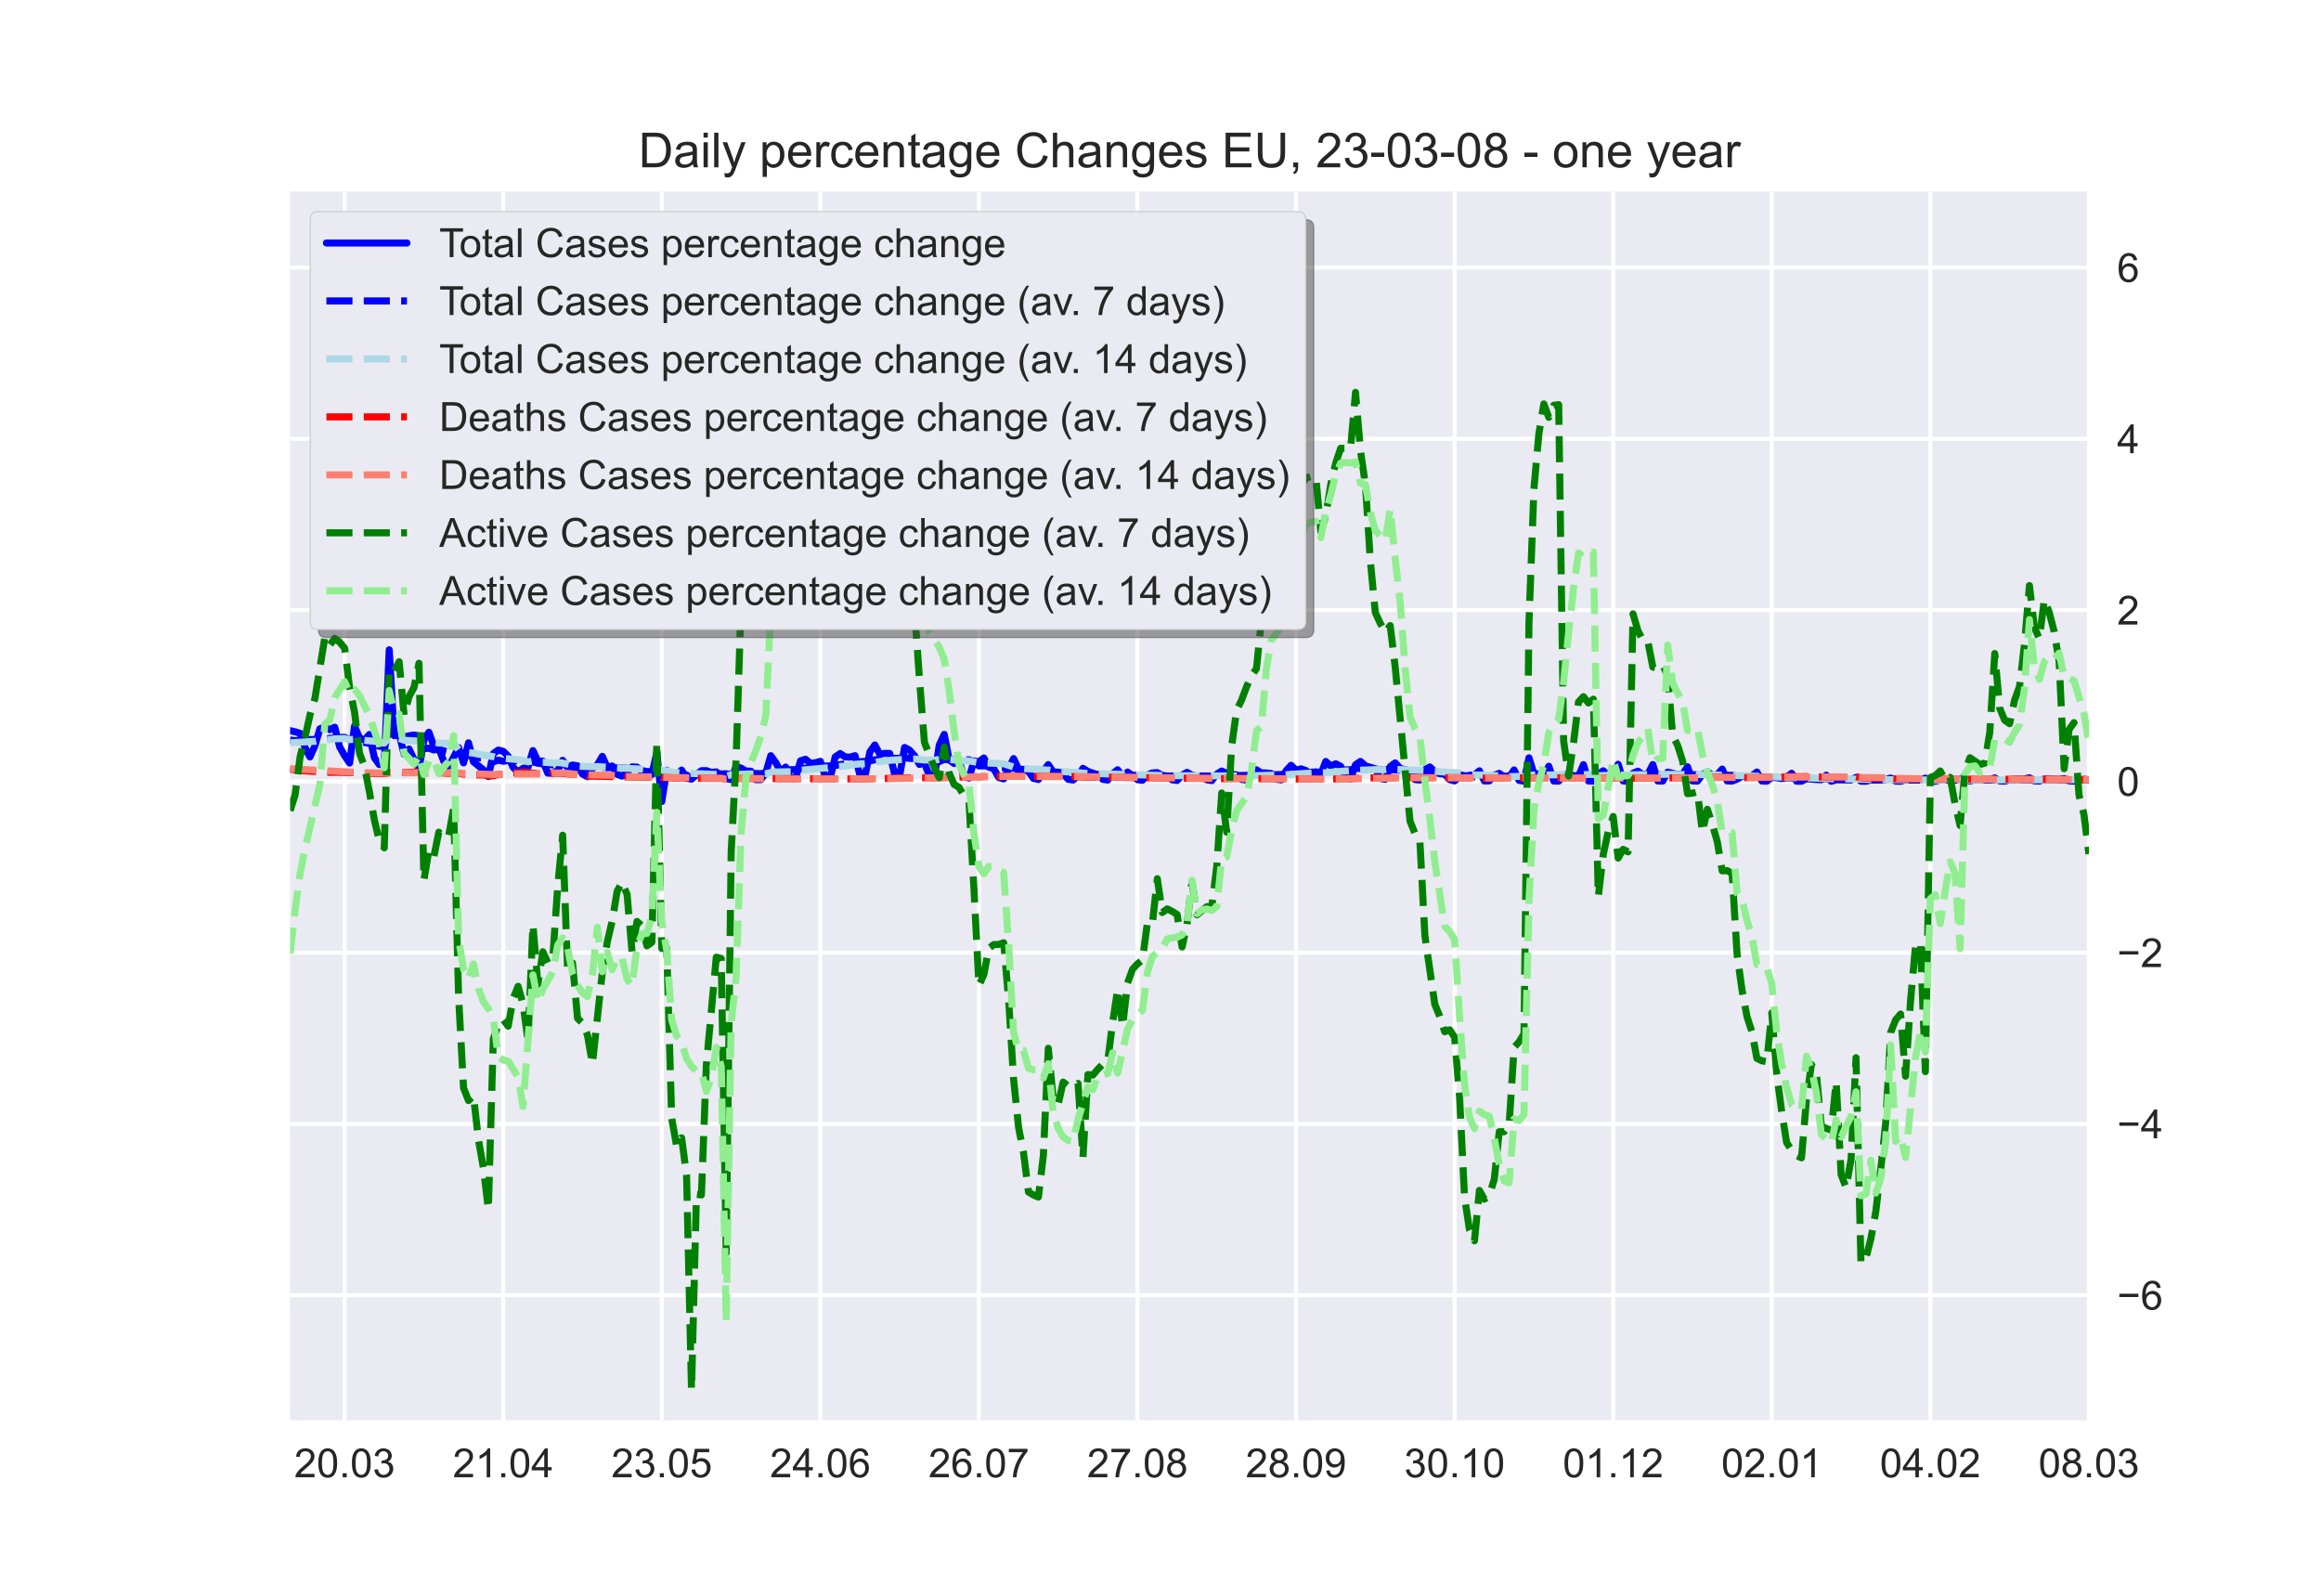<?xml version="1.0" encoding="utf-8" standalone="no"?>
<!DOCTYPE svg PUBLIC "-//W3C//DTD SVG 1.1//EN"
  "http://www.w3.org/Graphics/SVG/1.1/DTD/svg11.dtd">
<!-- Created with matplotlib (https://matplotlib.org/) -->
<svg height="396pt" version="1.1" viewBox="0 0 576 396" width="576pt" xmlns="http://www.w3.org/2000/svg" xmlns:xlink="http://www.w3.org/1999/xlink">
 <defs>
  <style type="text/css">*{stroke-linecap:butt;stroke-linejoin:round;}</style>
 </defs>
 <g id="figure_1">
  <g id="patch_1">
   <path d="M 0 396 
L 576 396 
L 576 0 
L 0 0 
z
" style="fill:#ffffff;"/>
  </g>
  <g id="axes_1">
   <g id="patch_2">
    <path d="M 72 352.44 
L 518.4 352.44 
L 518.4 47.52 
L 72 47.52 
z
" style="fill:#eaeaf2;"/>
   </g>
   <g id="matplotlib.axis_1">
    <g id="xtick_1">
     <g id="line2d_1">
      <path clip-path="url(#p5f85a8d1af)" d="M 85.527 352.44 
L 85.527 47.52 
" style="fill:none;stroke:#ffffff;stroke-linecap:round;"/>
     </g>
     <g id="line2d_2"/>
     <g id="text_1">
      <!-- 20.03 -->
      <g style="fill:#262626;" transform="translate(73.016 366.598)scale(0.1 -0.1)">
       <defs>
        <path d="M 50.344 8.453 
L 50.344 0 
L 3.031 0 
Q 2.938 3.172 4.047 6.109 
Q 5.859 10.938 9.828 15.625 
Q 13.812 20.312 21.344 26.469 
Q 33.016 36.031 37.109 41.625 
Q 41.219 47.219 41.219 52.203 
Q 41.219 57.422 37.469 61 
Q 33.734 64.594 27.734 64.594 
Q 21.391 64.594 17.578 60.781 
Q 13.766 56.984 13.719 50.25 
L 4.688 51.172 
Q 5.609 61.281 11.656 66.578 
Q 17.719 71.875 27.938 71.875 
Q 38.234 71.875 44.234 66.156 
Q 50.25 60.453 50.25 52 
Q 50.25 47.703 48.484 43.547 
Q 46.734 39.406 42.656 34.812 
Q 38.578 30.219 29.109 22.219 
Q 21.188 15.578 18.938 13.203 
Q 16.703 10.844 15.234 8.453 
z
" id="ArialMT-50"/>
        <path d="M 4.156 35.297 
Q 4.156 48 6.766 55.734 
Q 9.375 63.484 14.516 67.672 
Q 19.672 71.875 27.484 71.875 
Q 33.25 71.875 37.594 69.547 
Q 41.938 67.234 44.766 62.859 
Q 47.609 58.5 49.219 52.219 
Q 50.828 45.953 50.828 35.297 
Q 50.828 22.703 48.234 14.969 
Q 45.656 7.234 40.5 3 
Q 35.359 -1.219 27.484 -1.219 
Q 17.141 -1.219 11.234 6.203 
Q 4.156 15.141 4.156 35.297 
z
M 13.188 35.297 
Q 13.188 17.672 17.312 11.828 
Q 21.438 6 27.484 6 
Q 33.547 6 37.672 11.859 
Q 41.797 17.719 41.797 35.297 
Q 41.797 52.984 37.672 58.781 
Q 33.547 64.594 27.391 64.594 
Q 21.344 64.594 17.719 59.469 
Q 13.188 52.938 13.188 35.297 
z
" id="ArialMT-48"/>
        <path d="M 9.078 0 
L 9.078 10.016 
L 19.094 10.016 
L 19.094 0 
z
" id="ArialMT-46"/>
        <path d="M 4.203 18.891 
L 12.984 20.062 
Q 14.5 12.594 18.141 9.297 
Q 21.781 6 27 6 
Q 33.203 6 37.469 10.297 
Q 41.75 14.594 41.75 20.953 
Q 41.75 27 37.797 30.922 
Q 33.844 34.859 27.734 34.859 
Q 25.25 34.859 21.531 33.891 
L 22.516 41.609 
Q 23.391 41.5 23.922 41.5 
Q 29.547 41.5 34.031 44.422 
Q 38.531 47.359 38.531 53.469 
Q 38.531 58.297 35.25 61.469 
Q 31.984 64.656 26.812 64.656 
Q 21.688 64.656 18.266 61.422 
Q 14.844 58.203 13.875 51.766 
L 5.078 53.328 
Q 6.688 62.156 12.391 67.016 
Q 18.109 71.875 26.609 71.875 
Q 32.469 71.875 37.391 69.359 
Q 42.328 66.844 44.938 62.5 
Q 47.562 58.156 47.562 53.266 
Q 47.562 48.641 45.062 44.828 
Q 42.578 41.016 37.703 38.766 
Q 44.047 37.312 47.562 32.688 
Q 51.078 28.078 51.078 21.141 
Q 51.078 11.766 44.234 5.25 
Q 37.406 -1.266 26.953 -1.266 
Q 17.531 -1.266 11.297 4.344 
Q 5.078 9.969 4.203 18.891 
z
" id="ArialMT-51"/>
       </defs>
       <use xlink:href="#ArialMT-50"/>
       <use x="55.615" xlink:href="#ArialMT-48"/>
       <use x="111.23" xlink:href="#ArialMT-46"/>
       <use x="139.014" xlink:href="#ArialMT-48"/>
       <use x="194.629" xlink:href="#ArialMT-51"/>
      </g>
     </g>
    </g>
    <g id="xtick_2">
     <g id="line2d_3">
      <path clip-path="url(#p5f85a8d1af)" d="M 124.879 352.44 
L 124.879 47.52 
" style="fill:none;stroke:#ffffff;stroke-linecap:round;"/>
     </g>
     <g id="line2d_4"/>
     <g id="text_2">
      <!-- 21.04 -->
      <g style="fill:#262626;" transform="translate(112.368 366.598)scale(0.1 -0.1)">
       <defs>
        <path d="M 37.25 0 
L 28.469 0 
L 28.469 56 
Q 25.297 52.984 20.141 49.953 
Q 14.984 46.922 10.891 45.406 
L 10.891 53.906 
Q 18.266 57.375 23.781 62.297 
Q 29.297 67.234 31.594 71.875 
L 37.25 71.875 
z
" id="ArialMT-49"/>
        <path d="M 32.328 0 
L 32.328 17.141 
L 1.266 17.141 
L 1.266 25.203 
L 33.938 71.578 
L 41.109 71.578 
L 41.109 25.203 
L 50.781 25.203 
L 50.781 17.141 
L 41.109 17.141 
L 41.109 0 
z
M 32.328 25.203 
L 32.328 57.469 
L 9.906 25.203 
z
" id="ArialMT-52"/>
       </defs>
       <use xlink:href="#ArialMT-50"/>
       <use x="55.615" xlink:href="#ArialMT-49"/>
       <use x="111.23" xlink:href="#ArialMT-46"/>
       <use x="139.014" xlink:href="#ArialMT-48"/>
       <use x="194.629" xlink:href="#ArialMT-52"/>
      </g>
     </g>
    </g>
    <g id="xtick_3">
     <g id="line2d_5">
      <path clip-path="url(#p5f85a8d1af)" d="M 164.231 352.44 
L 164.231 47.52 
" style="fill:none;stroke:#ffffff;stroke-linecap:round;"/>
     </g>
     <g id="line2d_6"/>
     <g id="text_3">
      <!-- 23.05 -->
      <g style="fill:#262626;" transform="translate(151.72 366.598)scale(0.1 -0.1)">
       <defs>
        <path d="M 4.156 18.75 
L 13.375 19.531 
Q 14.406 12.797 18.141 9.391 
Q 21.875 6 27.156 6 
Q 33.5 6 37.891 10.781 
Q 42.281 15.578 42.281 23.484 
Q 42.281 31 38.062 35.344 
Q 33.844 39.703 27 39.703 
Q 22.75 39.703 19.328 37.766 
Q 15.922 35.844 13.969 32.766 
L 5.719 33.844 
L 12.641 70.609 
L 48.25 70.609 
L 48.25 62.203 
L 19.672 62.203 
L 15.828 42.969 
Q 22.266 47.469 29.344 47.469 
Q 38.719 47.469 45.156 40.969 
Q 51.609 34.469 51.609 24.266 
Q 51.609 14.547 45.953 7.469 
Q 39.062 -1.219 27.156 -1.219 
Q 17.391 -1.219 11.203 4.25 
Q 5.031 9.719 4.156 18.75 
z
" id="ArialMT-53"/>
       </defs>
       <use xlink:href="#ArialMT-50"/>
       <use x="55.615" xlink:href="#ArialMT-51"/>
       <use x="111.23" xlink:href="#ArialMT-46"/>
       <use x="139.014" xlink:href="#ArialMT-48"/>
       <use x="194.629" xlink:href="#ArialMT-53"/>
      </g>
     </g>
    </g>
    <g id="xtick_4">
     <g id="line2d_7">
      <path clip-path="url(#p5f85a8d1af)" d="M 203.583 352.44 
L 203.583 47.52 
" style="fill:none;stroke:#ffffff;stroke-linecap:round;"/>
     </g>
     <g id="line2d_8"/>
     <g id="text_4">
      <!-- 24.06 -->
      <g style="fill:#262626;" transform="translate(191.073 366.598)scale(0.1 -0.1)">
       <defs>
        <path d="M 49.75 54.047 
L 41.016 53.375 
Q 39.844 58.547 37.703 60.891 
Q 34.125 64.656 28.906 64.656 
Q 24.703 64.656 21.531 62.312 
Q 17.391 59.281 14.984 53.469 
Q 12.594 47.656 12.5 36.922 
Q 15.672 41.75 20.266 44.094 
Q 24.859 46.438 29.891 46.438 
Q 38.672 46.438 44.844 39.969 
Q 51.031 33.5 51.031 23.25 
Q 51.031 16.5 48.125 10.719 
Q 45.219 4.938 40.141 1.859 
Q 35.062 -1.219 28.609 -1.219 
Q 17.625 -1.219 10.688 6.859 
Q 3.766 14.938 3.766 33.5 
Q 3.766 54.25 11.422 63.672 
Q 18.109 71.875 29.438 71.875 
Q 37.891 71.875 43.281 67.141 
Q 48.688 62.406 49.75 54.047 
z
M 13.875 23.188 
Q 13.875 18.656 15.797 14.5 
Q 17.719 10.359 21.188 8.172 
Q 24.656 6 28.469 6 
Q 34.031 6 38.031 10.484 
Q 42.047 14.984 42.047 22.703 
Q 42.047 30.125 38.078 34.391 
Q 34.125 38.672 28.125 38.672 
Q 22.172 38.672 18.016 34.391 
Q 13.875 30.125 13.875 23.188 
z
" id="ArialMT-54"/>
       </defs>
       <use xlink:href="#ArialMT-50"/>
       <use x="55.615" xlink:href="#ArialMT-52"/>
       <use x="111.23" xlink:href="#ArialMT-46"/>
       <use x="139.014" xlink:href="#ArialMT-48"/>
       <use x="194.629" xlink:href="#ArialMT-54"/>
      </g>
     </g>
    </g>
    <g id="xtick_5">
     <g id="line2d_9">
      <path clip-path="url(#p5f85a8d1af)" d="M 242.936 352.44 
L 242.936 47.52 
" style="fill:none;stroke:#ffffff;stroke-linecap:round;"/>
     </g>
     <g id="line2d_10"/>
     <g id="text_5">
      <!-- 26.07 -->
      <g style="fill:#262626;" transform="translate(230.425 366.598)scale(0.1 -0.1)">
       <defs>
        <path d="M 4.734 62.203 
L 4.734 70.656 
L 51.078 70.656 
L 51.078 63.812 
Q 44.234 56.547 37.516 44.484 
Q 30.812 32.422 27.156 19.672 
Q 24.516 10.688 23.781 0 
L 14.75 0 
Q 14.891 8.453 18.062 20.406 
Q 21.234 32.375 27.172 43.484 
Q 33.109 54.594 39.797 62.203 
z
" id="ArialMT-55"/>
       </defs>
       <use xlink:href="#ArialMT-50"/>
       <use x="55.615" xlink:href="#ArialMT-54"/>
       <use x="111.23" xlink:href="#ArialMT-46"/>
       <use x="139.014" xlink:href="#ArialMT-48"/>
       <use x="194.629" xlink:href="#ArialMT-55"/>
      </g>
     </g>
    </g>
    <g id="xtick_6">
     <g id="line2d_11">
      <path clip-path="url(#p5f85a8d1af)" d="M 282.288 352.44 
L 282.288 47.52 
" style="fill:none;stroke:#ffffff;stroke-linecap:round;"/>
     </g>
     <g id="line2d_12"/>
     <g id="text_6">
      <!-- 27.08 -->
      <g style="fill:#262626;" transform="translate(269.777 366.598)scale(0.1 -0.1)">
       <defs>
        <path d="M 17.672 38.812 
Q 12.203 40.828 9.562 44.531 
Q 6.938 48.25 6.938 53.422 
Q 6.938 61.234 12.547 66.547 
Q 18.172 71.875 27.484 71.875 
Q 36.859 71.875 42.578 66.422 
Q 48.297 60.984 48.297 53.172 
Q 48.297 48.188 45.672 44.5 
Q 43.062 40.828 37.75 38.812 
Q 44.344 36.672 47.781 31.875 
Q 51.219 27.094 51.219 20.453 
Q 51.219 11.281 44.719 5.031 
Q 38.234 -1.219 27.641 -1.219 
Q 17.047 -1.219 10.547 5.047 
Q 4.047 11.328 4.047 20.703 
Q 4.047 27.688 7.594 32.391 
Q 11.141 37.109 17.672 38.812 
z
M 15.922 53.719 
Q 15.922 48.641 19.188 45.406 
Q 22.469 42.188 27.688 42.188 
Q 32.766 42.188 36.016 45.375 
Q 39.266 48.578 39.266 53.219 
Q 39.266 58.062 35.906 61.359 
Q 32.562 64.656 27.594 64.656 
Q 22.562 64.656 19.234 61.422 
Q 15.922 58.203 15.922 53.719 
z
M 13.094 20.656 
Q 13.094 16.891 14.875 13.375 
Q 16.656 9.859 20.172 7.922 
Q 23.688 6 27.734 6 
Q 34.031 6 38.125 10.047 
Q 42.234 14.109 42.234 20.359 
Q 42.234 26.703 38.016 30.859 
Q 33.797 35.016 27.438 35.016 
Q 21.234 35.016 17.156 30.906 
Q 13.094 26.812 13.094 20.656 
z
" id="ArialMT-56"/>
       </defs>
       <use xlink:href="#ArialMT-50"/>
       <use x="55.615" xlink:href="#ArialMT-55"/>
       <use x="111.23" xlink:href="#ArialMT-46"/>
       <use x="139.014" xlink:href="#ArialMT-48"/>
       <use x="194.629" xlink:href="#ArialMT-56"/>
      </g>
     </g>
    </g>
    <g id="xtick_7">
     <g id="line2d_13">
      <path clip-path="url(#p5f85a8d1af)" d="M 321.64 352.44 
L 321.64 47.52 
" style="fill:none;stroke:#ffffff;stroke-linecap:round;"/>
     </g>
     <g id="line2d_14"/>
     <g id="text_7">
      <!-- 28.09 -->
      <g style="fill:#262626;" transform="translate(309.129 366.598)scale(0.1 -0.1)">
       <defs>
        <path d="M 5.469 16.547 
L 13.922 17.328 
Q 14.984 11.375 18.016 8.688 
Q 21.047 6 25.781 6 
Q 29.828 6 32.875 7.859 
Q 35.938 9.719 37.891 12.812 
Q 39.844 15.922 41.156 21.188 
Q 42.484 26.469 42.484 31.938 
Q 42.484 32.516 42.438 33.688 
Q 39.797 29.5 35.234 26.875 
Q 30.672 24.266 25.344 24.266 
Q 16.453 24.266 10.297 30.703 
Q 4.156 37.156 4.156 47.703 
Q 4.156 58.594 10.578 65.234 
Q 17 71.875 26.656 71.875 
Q 33.641 71.875 39.422 68.109 
Q 45.219 64.359 48.219 57.391 
Q 51.219 50.438 51.219 37.25 
Q 51.219 23.531 48.234 15.406 
Q 45.266 7.281 39.375 3.031 
Q 33.5 -1.219 25.594 -1.219 
Q 17.188 -1.219 11.859 3.438 
Q 6.547 8.109 5.469 16.547 
z
M 41.453 48.141 
Q 41.453 55.719 37.422 60.156 
Q 33.406 64.594 27.734 64.594 
Q 21.875 64.594 17.531 59.812 
Q 13.188 55.031 13.188 47.406 
Q 13.188 40.578 17.312 36.297 
Q 21.438 32.031 27.484 32.031 
Q 33.594 32.031 37.516 36.297 
Q 41.453 40.578 41.453 48.141 
z
" id="ArialMT-57"/>
       </defs>
       <use xlink:href="#ArialMT-50"/>
       <use x="55.615" xlink:href="#ArialMT-56"/>
       <use x="111.23" xlink:href="#ArialMT-46"/>
       <use x="139.014" xlink:href="#ArialMT-48"/>
       <use x="194.629" xlink:href="#ArialMT-57"/>
      </g>
     </g>
    </g>
    <g id="xtick_8">
     <g id="line2d_15">
      <path clip-path="url(#p5f85a8d1af)" d="M 360.992 352.44 
L 360.992 47.52 
" style="fill:none;stroke:#ffffff;stroke-linecap:round;"/>
     </g>
     <g id="line2d_16"/>
     <g id="text_8">
      <!-- 30.10 -->
      <g style="fill:#262626;" transform="translate(348.481 366.598)scale(0.1 -0.1)">
       <use xlink:href="#ArialMT-51"/>
       <use x="55.615" xlink:href="#ArialMT-48"/>
       <use x="111.23" xlink:href="#ArialMT-46"/>
       <use x="139.014" xlink:href="#ArialMT-49"/>
       <use x="194.629" xlink:href="#ArialMT-48"/>
      </g>
     </g>
    </g>
    <g id="xtick_9">
     <g id="line2d_17">
      <path clip-path="url(#p5f85a8d1af)" d="M 400.344 352.44 
L 400.344 47.52 
" style="fill:none;stroke:#ffffff;stroke-linecap:round;"/>
     </g>
     <g id="line2d_18"/>
     <g id="text_9">
      <!-- 01.12 -->
      <g style="fill:#262626;" transform="translate(387.833 366.598)scale(0.1 -0.1)">
       <use xlink:href="#ArialMT-48"/>
       <use x="55.615" xlink:href="#ArialMT-49"/>
       <use x="111.23" xlink:href="#ArialMT-46"/>
       <use x="139.014" xlink:href="#ArialMT-49"/>
       <use x="194.629" xlink:href="#ArialMT-50"/>
      </g>
     </g>
    </g>
    <g id="xtick_10">
     <g id="line2d_19">
      <path clip-path="url(#p5f85a8d1af)" d="M 439.696 352.44 
L 439.696 47.52 
" style="fill:none;stroke:#ffffff;stroke-linecap:round;"/>
     </g>
     <g id="line2d_20"/>
     <g id="text_10">
      <!-- 02.01 -->
      <g style="fill:#262626;" transform="translate(427.185 366.598)scale(0.1 -0.1)">
       <use xlink:href="#ArialMT-48"/>
       <use x="55.615" xlink:href="#ArialMT-50"/>
       <use x="111.23" xlink:href="#ArialMT-46"/>
       <use x="139.014" xlink:href="#ArialMT-48"/>
       <use x="194.629" xlink:href="#ArialMT-49"/>
      </g>
     </g>
    </g>
    <g id="xtick_11">
     <g id="line2d_21">
      <path clip-path="url(#p5f85a8d1af)" d="M 479.048 352.44 
L 479.048 47.52 
" style="fill:none;stroke:#ffffff;stroke-linecap:round;"/>
     </g>
     <g id="line2d_22"/>
     <g id="text_11">
      <!-- 04.02 -->
      <g style="fill:#262626;" transform="translate(466.537 366.598)scale(0.1 -0.1)">
       <use xlink:href="#ArialMT-48"/>
       <use x="55.615" xlink:href="#ArialMT-52"/>
       <use x="111.23" xlink:href="#ArialMT-46"/>
       <use x="139.014" xlink:href="#ArialMT-48"/>
       <use x="194.629" xlink:href="#ArialMT-50"/>
      </g>
     </g>
    </g>
    <g id="xtick_12">
     <g id="line2d_23">
      <path clip-path="url(#p5f85a8d1af)" d="M 518.4 352.44 
L 518.4 47.52 
" style="fill:none;stroke:#ffffff;stroke-linecap:round;"/>
     </g>
     <g id="line2d_24"/>
     <g id="text_12">
      <!-- 08.03 -->
      <g style="fill:#262626;" transform="translate(505.889 366.598)scale(0.1 -0.1)">
       <use xlink:href="#ArialMT-48"/>
       <use x="55.615" xlink:href="#ArialMT-56"/>
       <use x="111.23" xlink:href="#ArialMT-46"/>
       <use x="139.014" xlink:href="#ArialMT-48"/>
       <use x="194.629" xlink:href="#ArialMT-51"/>
      </g>
     </g>
    </g>
   </g>
   <g id="matplotlib.axis_2">
    <g id="ytick_1">
     <g id="line2d_25">
      <path clip-path="url(#p5f85a8d1af)" d="M 72 321.41 
L 518.4 321.41 
" style="fill:none;stroke:#ffffff;stroke-linecap:round;"/>
     </g>
     <g id="line2d_26"/>
     <g id="text_13">
      <!-- −6 -->
      <g style="fill:#262626;" transform="translate(525.4 324.988)scale(0.1 -0.1)">
       <defs>
        <path d="M 52.828 31.203 
L 5.562 31.203 
L 5.562 39.406 
L 52.828 39.406 
z
" id="ArialMT-8722"/>
       </defs>
       <use xlink:href="#ArialMT-8722"/>
       <use x="58.398" xlink:href="#ArialMT-54"/>
      </g>
     </g>
    </g>
    <g id="ytick_2">
     <g id="line2d_27">
      <path clip-path="url(#p5f85a8d1af)" d="M 72 278.906 
L 518.4 278.906 
" style="fill:none;stroke:#ffffff;stroke-linecap:round;"/>
     </g>
     <g id="line2d_28"/>
     <g id="text_14">
      <!-- −4 -->
      <g style="fill:#262626;" transform="translate(525.4 282.485)scale(0.1 -0.1)">
       <use xlink:href="#ArialMT-8722"/>
       <use x="58.398" xlink:href="#ArialMT-52"/>
      </g>
     </g>
    </g>
    <g id="ytick_3">
     <g id="line2d_29">
      <path clip-path="url(#p5f85a8d1af)" d="M 72 236.403 
L 518.4 236.403 
" style="fill:none;stroke:#ffffff;stroke-linecap:round;"/>
     </g>
     <g id="line2d_30"/>
     <g id="text_15">
      <!-- −2 -->
      <g style="fill:#262626;" transform="translate(525.4 239.982)scale(0.1 -0.1)">
       <use xlink:href="#ArialMT-8722"/>
       <use x="58.398" xlink:href="#ArialMT-50"/>
      </g>
     </g>
    </g>
    <g id="ytick_4">
     <g id="line2d_31">
      <path clip-path="url(#p5f85a8d1af)" d="M 72 193.9 
L 518.4 193.9 
" style="fill:none;stroke:#ffffff;stroke-linecap:round;"/>
     </g>
     <g id="line2d_32"/>
     <g id="text_16">
      <!-- 0 -->
      <g style="fill:#262626;" transform="translate(525.4 197.479)scale(0.1 -0.1)">
       <use xlink:href="#ArialMT-48"/>
      </g>
     </g>
    </g>
    <g id="ytick_5">
     <g id="line2d_33">
      <path clip-path="url(#p5f85a8d1af)" d="M 72 151.397 
L 518.4 151.397 
" style="fill:none;stroke:#ffffff;stroke-linecap:round;"/>
     </g>
     <g id="line2d_34"/>
     <g id="text_17">
      <!-- 2 -->
      <g style="fill:#262626;" transform="translate(525.4 154.976)scale(0.1 -0.1)">
       <use xlink:href="#ArialMT-50"/>
      </g>
     </g>
    </g>
    <g id="ytick_6">
     <g id="line2d_35">
      <path clip-path="url(#p5f85a8d1af)" d="M 72 108.894 
L 518.4 108.894 
" style="fill:none;stroke:#ffffff;stroke-linecap:round;"/>
     </g>
     <g id="line2d_36"/>
     <g id="text_18">
      <!-- 4 -->
      <g style="fill:#262626;" transform="translate(525.4 112.473)scale(0.1 -0.1)">
       <use xlink:href="#ArialMT-52"/>
      </g>
     </g>
    </g>
    <g id="ytick_7">
     <g id="line2d_37">
      <path clip-path="url(#p5f85a8d1af)" d="M 72 66.39 
L 518.4 66.39 
" style="fill:none;stroke:#ffffff;stroke-linecap:round;"/>
     </g>
     <g id="line2d_38"/>
     <g id="text_19">
      <!-- 6 -->
      <g style="fill:#262626;" transform="translate(525.4 69.969)scale(0.1 -0.1)">
       <use xlink:href="#ArialMT-54"/>
      </g>
     </g>
    </g>
   </g>
   <g id="line2d_39">
    <path clip-path="url(#p5f85a8d1af)" d="M 72 181.322 
L 73.23 181.592 
L 74.46 181.984 
L 75.689 185.47 
L 76.919 187.849 
L 78.149 185.11 
L 79.379 180.87 
L 80.608 180.389 
L 81.838 181.065 
L 83.068 180.458 
L 84.298 185.346 
L 85.527 187.547 
L 86.757 189.354 
L 87.987 180.206 
L 89.217 183.127 
L 90.446 183.634 
L 91.676 182.281 
L 92.906 188.046 
L 94.136 189.736 
L 95.365 189.426 
L 96.595 161.257 
L 97.825 182.565 
L 99.055 182.127 
L 100.284 187.151 
L 101.514 185.863 
L 102.744 188.469 
L 103.974 190.814 
L 105.203 183.609 
L 106.433 181.706 
L 107.663 185.134 
L 108.893 185.651 
L 110.122 188.908 
L 111.352 190.289 
L 113.812 185.53 
L 115.041 189.316 
L 116.271 184.336 
L 117.501 189.043 
L 119.96 191.049 
L 121.19 192.703 
L 122.42 187.02 
L 123.65 186.135 
L 124.879 186.446 
L 126.109 187.659 
L 127.339 190.407 
L 128.569 191.585 
L 129.798 190.653 
L 131.028 190.405 
L 132.258 186.265 
L 133.488 188.89 
L 134.717 188.869 
L 135.947 191.851 
L 137.177 191.883 
L 138.407 191.193 
L 139.636 188.685 
L 140.866 190.316 
L 142.096 189.84 
L 143.326 190.046 
L 144.555 192.085 
L 145.785 192.748 
L 147.015 190.675 
L 148.245 189.801 
L 149.474 187.7 
L 150.704 190.465 
L 151.934 190.082 
L 153.164 192.161 
L 154.393 192.591 
L 155.623 191.658 
L 156.853 190.31 
L 158.083 190.37 
L 159.312 191.369 
L 161.772 192.23 
L 163.002 186.776 
L 164.231 198.914 
L 165.461 191.138 
L 166.691 192.89 
L 167.921 192.286 
L 169.15 191.105 
L 170.38 193.136 
L 171.61 193.352 
L 172.84 192.161 
L 174.069 191.253 
L 175.299 191.235 
L 176.529 191.674 
L 177.759 191.543 
L 178.988 193.095 
L 181.448 193.449 
L 182.678 190.201 
L 183.907 190.631 
L 185.137 191.336 
L 186.367 191.379 
L 187.597 193.484 
L 188.826 193.47 
L 190.056 191.75 
L 191.286 187.529 
L 192.516 189.23 
L 193.745 191.487 
L 194.975 190.361 
L 196.205 193.26 
L 197.435 193.202 
L 198.664 188.799 
L 199.894 188.409 
L 201.124 189.414 
L 202.354 189.296 
L 203.583 188.931 
L 204.813 192.858 
L 206.043 193.022 
L 207.273 187.832 
L 208.502 186.998 
L 209.732 187.831 
L 210.962 187.893 
L 212.192 187.524 
L 213.421 192.407 
L 214.651 192.641 
L 215.881 186.575 
L 217.111 184.865 
L 218.34 187.165 
L 219.57 186.961 
L 220.8 186.968 
L 222.03 192.173 
L 223.26 192.483 
L 224.489 185.491 
L 225.719 186.15 
L 226.949 187.545 
L 228.179 189.69 
L 229.408 189.335 
L 230.638 192.469 
L 231.868 192.877 
L 233.098 184.89 
L 234.327 182.246 
L 235.557 188.536 
L 236.787 189.464 
L 238.017 188.94 
L 239.246 192.739 
L 240.476 193.08 
L 241.706 188.844 
L 242.936 189.019 
L 244.165 188.102 
L 245.395 190.359 
L 246.625 190.764 
L 247.855 192.943 
L 249.084 193.295 
L 250.314 190.641 
L 251.544 188.252 
L 252.774 190.869 
L 254.003 190.926 
L 255.233 191.44 
L 256.463 193.169 
L 257.693 193.441 
L 258.922 191.352 
L 260.152 189.749 
L 261.382 191.575 
L 262.612 191.606 
L 263.841 192.009 
L 265.071 193.378 
L 266.301 193.574 
L 267.531 192.469 
L 268.76 190.669 
L 269.99 191.444 
L 272.45 192.272 
L 273.679 193.399 
L 274.909 193.585 
L 276.139 191.978 
L 277.369 191.027 
L 278.598 192.763 
L 279.828 191.596 
L 281.058 192.451 
L 282.288 193.476 
L 283.517 193.626 
L 284.747 192.331 
L 285.977 191.808 
L 287.207 191.726 
L 288.436 192.456 
L 289.666 192.604 
L 290.896 193.527 
L 292.126 193.682 
L 293.355 192.377 
L 294.585 191.659 
L 295.815 192.359 
L 297.045 192.62 
L 298.274 192.688 
L 299.504 193.528 
L 300.734 193.709 
L 301.964 192.114 
L 303.193 191.329 
L 304.423 191.917 
L 306.883 192.31 
L 308.112 193.425 
L 309.342 193.57 
L 310.572 191.969 
L 311.802 191.033 
L 313.031 191.791 
L 314.261 191.815 
L 315.491 191.962 
L 316.721 193.362 
L 317.95 193.534 
L 319.18 191.246 
L 320.41 189.918 
L 321.64 191.148 
L 322.869 190.791 
L 324.099 191.217 
L 325.329 193.186 
L 326.559 193.365 
L 327.788 192.117 
L 329.018 188.967 
L 330.248 190.086 
L 331.478 189.539 
L 332.707 190.164 
L 333.937 193.055 
L 335.167 193.284 
L 336.397 189.784 
L 337.626 188.947 
L 338.856 190.04 
L 341.316 190.784 
L 342.545 193.191 
L 343.775 193.381 
L 345.005 190.248 
L 346.235 189.315 
L 347.464 190.694 
L 349.924 191.296 
L 351.154 193.45 
L 352.383 193.568 
L 353.613 190.973 
L 354.843 190.327 
L 356.073 191.519 
L 357.302 192 
L 358.532 192.11 
L 359.762 193.459 
L 360.992 193.797 
L 362.221 192.689 
L 363.451 192.665 
L 364.681 192.39 
L 365.911 192.306 
L 367.14 191.281 
L 368.37 193.794 
L 369.6 193.785 
L 370.83 192.397 
L 372.06 191.916 
L 373.289 192.768 
L 374.519 192.829 
L 375.749 191.058 
L 376.979 193.654 
L 378.208 193.854 
L 379.438 188.061 
L 380.668 191.994 
L 381.898 192.889 
L 383.127 192.826 
L 384.357 190.149 
L 385.587 193.82 
L 386.817 193.848 
L 388.046 192.507 
L 389.276 191.874 
L 390.506 192.652 
L 391.736 192.611 
L 392.965 189.762 
L 394.195 193.806 
L 395.425 193.847 
L 396.655 192.062 
L 397.884 191.275 
L 399.114 192.394 
L 400.344 192.365 
L 401.574 189.661 
L 402.803 193.801 
L 404.033 193.886 
L 405.263 191.881 
L 406.493 191.371 
L 407.722 192.278 
L 408.952 192.121 
L 410.182 189.725 
L 411.412 193.802 
L 412.641 193.825 
L 413.871 191.605 
L 416.331 192.201 
L 417.56 192.172 
L 418.79 190.273 
L 420.02 193.789 
L 421.25 193.838 
L 422.479 192.213 
L 423.709 191.554 
L 424.939 192.373 
L 426.169 192.265 
L 427.398 190.852 
L 428.628 193.787 
L 429.858 193.832 
L 431.088 193.352 
L 432.317 192.667 
L 433.547 192.7 
L 434.777 192.523 
L 436.007 191.58 
L 437.236 193.81 
L 438.466 193.855 
L 439.696 192.899 
L 440.926 192.99 
L 442.155 193.22 
L 443.385 192.894 
L 444.615 191.892 
L 445.845 193.859 
L 447.074 193.867 
L 448.304 193.25 
L 450.764 193.449 
L 451.993 193.489 
L 453.223 192.372 
L 454.453 193.877 
L 455.683 193.515 
L 459.372 193.554 
L 460.602 192.924 
L 461.831 193.857 
L 463.061 193.878 
L 464.291 193.552 
L 467.98 193.46 
L 469.21 193.08 
L 470.44 193.841 
L 471.669 193.869 
L 472.899 193.508 
L 475.359 193.545 
L 476.588 193.548 
L 477.818 193.1 
L 479.048 193.83 
L 480.278 193.863 
L 481.507 193.527 
L 483.967 193.526 
L 485.197 193.562 
L 486.426 193.336 
L 488.886 193.804 
L 490.116 193.495 
L 492.575 193.469 
L 493.805 193.524 
L 495.035 193.045 
L 496.264 193.8 
L 497.494 193.843 
L 498.724 193.528 
L 499.954 193.372 
L 502.413 193.352 
L 503.643 193.005 
L 504.873 193.777 
L 506.102 193.834 
L 507.332 193.315 
L 511.021 193.436 
L 512.251 193.218 
L 513.481 193.777 
L 514.711 193.842 
L 515.94 193.693 
L 517.17 193.382 
L 518.4 193.513 
L 518.4 193.513 
" style="fill:none;stroke:#0000ff;stroke-linecap:round;stroke-width:1.75;"/>
   </g>
   <g id="line2d_40">
    <path clip-path="url(#p5f85a8d1af)" d="M 72 183.644 
L 73.23 183.808 
L 75.689 183.57 
L 79.379 183.457 
L 84.298 183.012 
L 85.527 182.969 
L 86.757 183.576 
L 87.987 183.481 
L 90.446 184.239 
L 91.676 184.499 
L 94.136 185.198 
L 95.365 185.208 
L 96.595 182.501 
L 97.825 182.421 
L 99.055 182.205 
L 100.284 182.901 
L 101.514 182.589 
L 102.744 182.408 
L 103.974 182.606 
L 105.203 185.8 
L 106.433 185.677 
L 107.663 186.107 
L 108.893 185.892 
L 110.122 186.327 
L 111.352 186.587 
L 112.582 186.174 
L 113.812 186.448 
L 115.041 187.535 
L 116.271 187.421 
L 117.501 187.906 
L 119.96 188.174 
L 121.19 188.857 
L 122.42 189.07 
L 123.65 188.616 
L 124.879 188.917 
L 126.109 188.719 
L 128.569 188.851 
L 129.798 188.558 
L 131.028 189.041 
L 132.258 189.06 
L 133.488 189.409 
L 137.177 189.831 
L 138.407 189.908 
L 139.636 189.662 
L 140.866 190.241 
L 145.785 190.702 
L 147.015 190.628 
L 148.245 190.787 
L 149.474 190.414 
L 151.934 190.508 
L 155.623 190.637 
L 156.853 190.71 
L 158.083 191.091 
L 159.312 191.22 
L 160.542 191.462 
L 161.772 191.472 
L 163.002 190.641 
L 164.231 191.678 
L 165.461 191.796 
L 166.691 192.156 
L 167.921 192.287 
L 169.15 192.191 
L 170.38 192.321 
L 171.61 193.26 
L 172.84 192.295 
L 174.069 192.312 
L 175.299 192.075 
L 176.529 191.988 
L 178.988 192.045 
L 180.218 192.029 
L 181.448 192.213 
L 183.907 191.976 
L 186.367 191.905 
L 188.826 191.993 
L 190.056 191.75 
L 191.286 191.368 
L 192.516 191.168 
L 193.745 191.19 
L 194.975 191.044 
L 197.435 190.974 
L 198.664 190.553 
L 201.124 190.705 
L 203.583 190.187 
L 207.273 189.966 
L 212.192 189.137 
L 215.881 188.838 
L 217.111 188.534 
L 222.03 188.193 
L 223.26 188.17 
L 224.489 188.015 
L 225.719 188.199 
L 226.949 188.253 
L 229.408 188.981 
L 231.868 189.08 
L 233.098 188.994 
L 234.327 188.436 
L 235.557 188.577 
L 240.476 188.556 
L 241.706 189.121 
L 242.936 190.089 
L 244.165 190.027 
L 245.395 190.155 
L 246.625 190.415 
L 249.084 190.475 
L 250.314 190.732 
L 251.544 190.622 
L 252.774 191.018 
L 267.531 192.051 
L 268.76 192.183 
L 271.22 192.206 
L 274.909 192.248 
L 276.139 192.178 
L 277.369 192.229 
L 278.598 192.418 
L 281.058 192.4 
L 284.747 192.467 
L 285.977 192.579 
L 287.207 192.431 
L 289.666 192.575 
L 304.423 192.558 
L 309.342 192.404 
L 317.95 192.21 
L 326.559 191.553 
L 327.788 191.677 
L 333.937 191.042 
L 335.167 191.03 
L 336.397 190.697 
L 338.856 190.688 
L 341.316 190.905 
L 346.235 191.057 
L 351.154 191.347 
L 353.613 191.477 
L 358.532 191.992 
L 360.992 192.026 
L 364.681 192.73 
L 365.911 192.774 
L 367.14 192.655 
L 369.6 192.702 
L 373.289 192.607 
L 375.749 192.65 
L 378.208 192.639 
L 379.438 192.02 
L 383.127 192.048 
L 384.357 191.918 
L 386.817 191.941 
L 388.046 192.576 
L 396.655 192.373 
L 400.344 192.216 
L 413.871 192.104 
L 416.331 192.172 
L 421.25 192.257 
L 422.479 192.344 
L 424.939 192.316 
L 429.858 192.411 
L 432.317 192.733 
L 438.466 192.927 
L 440.926 192.908 
L 444.615 193.08 
L 449.534 193.197 
L 459.372 193.423 
L 460.602 193.342 
L 461.831 193.554 
L 506.102 193.465 
L 511.021 193.448 
L 518.4 193.552 
L 518.4 193.552 
" style="fill:none;stroke:#0000ff;stroke-dasharray:6.475,2.8;stroke-dashoffset:0;stroke-width:1.75;"/>
   </g>
   <g id="line2d_41">
    <path clip-path="url(#p5f85a8d1af)" d="M 72 184.328 
L 74.46 184.177 
L 78.149 183.967 
L 80.608 183.484 
L 81.838 183.528 
L 83.068 183.338 
L 85.527 183.259 
L 86.757 183.533 
L 87.987 183.469 
L 94.136 184.084 
L 95.365 184.392 
L 96.595 182.991 
L 99.055 183.222 
L 100.284 183.7 
L 103.974 183.907 
L 105.203 184.15 
L 106.433 184.049 
L 107.663 184.156 
L 108.893 184.397 
L 111.352 184.498 
L 112.582 184.39 
L 113.812 186.124 
L 115.041 186.606 
L 117.501 186.899 
L 119.96 187.38 
L 122.42 187.759 
L 123.65 188.075 
L 128.569 188.512 
L 129.798 188.707 
L 131.028 189.056 
L 132.258 188.838 
L 133.488 189.163 
L 134.717 189.151 
L 137.177 189.341 
L 138.407 189.233 
L 139.636 189.352 
L 142.096 189.893 
L 144.555 190.183 
L 147.015 190.268 
L 148.245 190.225 
L 153.164 190.549 
L 159.312 190.862 
L 160.542 190.985 
L 161.772 190.996 
L 163.002 190.569 
L 164.231 191.157 
L 165.461 191.253 
L 166.691 191.624 
L 169.15 191.827 
L 176.529 192.138 
L 178.988 192.183 
L 180.218 192.645 
L 181.448 192.254 
L 187.597 192.002 
L 190.056 191.981 
L 191.286 191.716 
L 192.516 191.572 
L 197.435 191.483 
L 198.664 191.151 
L 204.813 190.571 
L 206.043 190.539 
L 207.273 190.259 
L 209.732 190.122 
L 212.192 189.662 
L 215.881 189.402 
L 218.34 188.988 
L 220.8 188.682 
L 224.489 188.427 
L 226.949 188.346 
L 229.408 188.604 
L 231.868 188.625 
L 234.327 188.317 
L 236.787 188.594 
L 239.246 188.775 
L 240.476 188.818 
L 242.936 189.262 
L 249.084 189.516 
L 251.544 190.355 
L 255.233 190.805 
L 257.693 190.862 
L 258.922 191.041 
L 260.152 191.093 
L 261.382 191.341 
L 265.071 191.55 
L 267.531 191.701 
L 268.76 191.873 
L 289.666 192.488 
L 309.342 192.555 
L 319.18 192.245 
L 324.099 191.913 
L 329.018 191.744 
L 333.937 191.31 
L 336.397 191.187 
L 341.316 190.983 
L 343.775 190.984 
L 345.005 190.851 
L 348.694 191.027 
L 351.154 191.136 
L 353.613 191.241 
L 359.762 191.67 
L 360.992 191.7 
L 365.911 192.325 
L 369.6 192.364 
L 374.519 192.728 
L 376.979 192.666 
L 378.208 192.671 
L 379.438 192.34 
L 381.898 192.328 
L 383.127 192.365 
L 385.587 192.286 
L 391.736 192.271 
L 394.195 192.189 
L 395.425 192.189 
L 396.655 192.475 
L 402.803 192.319 
L 406.493 192.241 
L 413.871 192.142 
L 416.331 192.175 
L 421.25 192.2 
L 433.547 192.548 
L 439.696 192.718 
L 443.385 192.926 
L 445.845 193.005 
L 450.764 193.106 
L 454.453 193.236 
L 456.912 193.258 
L 465.521 193.468 
L 481.507 193.555 
L 518.4 193.494 
L 518.4 193.494 
" style="fill:none;stroke:#add8e6;stroke-dasharray:6.475,2.8;stroke-dashoffset:0;stroke-width:1.75;"/>
   </g>
   <g id="line2d_42">
    <path clip-path="url(#p5f85a8d1af)" d="M 72 190.898 
L 74.46 191.215 
L 81.838 191.67 
L 84.298 191.656 
L 87.987 191.75 
L 90.446 191.898 
L 95.365 191.97 
L 96.595 191.791 
L 99.055 191.622 
L 100.284 191.72 
L 102.744 191.597 
L 103.974 191.612 
L 105.203 191.837 
L 106.433 191.771 
L 107.663 191.848 
L 108.893 191.767 
L 111.352 191.897 
L 112.582 191.803 
L 113.812 191.895 
L 115.041 192.115 
L 116.271 192.056 
L 117.501 192.272 
L 119.96 192.316 
L 121.19 192.542 
L 122.42 192.512 
L 123.65 192.209 
L 124.879 192.146 
L 126.109 191.774 
L 128.569 191.792 
L 129.798 191.629 
L 132.258 191.85 
L 133.488 192.003 
L 134.717 192.301 
L 135.947 192.33 
L 137.177 191.881 
L 139.636 191.902 
L 140.866 192.067 
L 144.555 192.151 
L 145.785 192.596 
L 149.474 192.658 
L 151.934 192.721 
L 161.772 192.882 
L 163.002 192.448 
L 164.231 192.943 
L 167.921 193.075 
L 169.15 193.017 
L 170.38 193.115 
L 171.61 193.567 
L 172.84 193.128 
L 177.759 193.166 
L 213.421 193.296 
L 219.57 193.192 
L 222.03 193.09 
L 225.719 192.995 
L 228.179 192.982 
L 231.868 193.018 
L 241.706 192.746 
L 242.936 192.782 
L 245.395 192.64 
L 249.084 192.658 
L 266.301 192.709 
L 268.76 192.838 
L 277.369 192.861 
L 281.058 192.98 
L 292.126 193.091 
L 303.193 193.252 
L 308.112 193.152 
L 313.031 193.24 
L 327.788 193.353 
L 335.167 193.223 
L 340.086 193.026 
L 345.005 193.016 
L 360.992 192.975 
L 367.14 193.113 
L 370.83 193.083 
L 375.749 193.021 
L 383.127 193.079 
L 386.817 193.017 
L 405.263 193.129 
L 413.871 193.021 
L 416.331 193.041 
L 420.02 192.992 
L 427.398 192.884 
L 429.858 192.88 
L 431.088 192.991 
L 442.155 192.909 
L 443.385 192.683 
L 447.074 192.747 
L 448.304 192.697 
L 453.223 192.856 
L 458.142 192.872 
L 459.372 192.731 
L 460.602 192.714 
L 461.831 193.034 
L 466.75 193.098 
L 470.44 193.274 
L 518.4 193.471 
L 518.4 193.471 
" style="fill:none;stroke:#ff0000;stroke-dasharray:6.475,2.8;stroke-dashoffset:0;stroke-width:1.75;"/>
   </g>
   <g id="line2d_43">
    <path clip-path="url(#p5f85a8d1af)" d="M 72 190.756 
L 79.379 191.182 
L 90.446 191.784 
L 94.136 191.816 
L 95.365 191.858 
L 96.595 191.771 
L 101.514 191.782 
L 112.582 191.708 
L 115.041 191.943 
L 117.501 192.02 
L 122.42 192.204 
L 128.569 192.054 
L 131.028 192.108 
L 132.258 192.03 
L 134.717 192.038 
L 135.947 192.049 
L 137.177 191.836 
L 139.636 191.802 
L 143.326 192.223 
L 153.164 192.445 
L 154.393 192.679 
L 161.772 192.81 
L 163.002 192.605 
L 164.231 192.878 
L 178.988 193.145 
L 180.218 193.372 
L 181.448 193.199 
L 185.137 193.2 
L 196.205 193.309 
L 219.57 193.256 
L 224.489 193.153 
L 239.246 192.861 
L 244.165 192.76 
L 249.084 192.681 
L 254.003 192.656 
L 258.922 192.66 
L 261.382 192.664 
L 276.139 192.807 
L 282.288 192.916 
L 293.355 193.062 
L 299.504 193.155 
L 322.869 193.294 
L 326.559 193.336 
L 333.937 193.283 
L 340.086 193.174 
L 349.924 192.991 
L 370.83 193.052 
L 374.519 193.113 
L 376.979 193.086 
L 416.331 193.074 
L 427.398 192.938 
L 451.993 192.8 
L 460.602 192.816 
L 461.831 192.945 
L 469.21 192.995 
L 470.44 193.154 
L 476.588 193.252 
L 482.737 193.314 
L 488.886 193.347 
L 518.4 193.476 
L 518.4 193.476 
" style="fill:none;stroke:#fa8072;stroke-dasharray:6.475,2.8;stroke-dashoffset:0;stroke-width:1.75;"/>
   </g>
   <g id="line2d_44">
    <path clip-path="url(#p5f85a8d1af)" d="M 72 201.189 
L 73.23 197.266 
L 74.46 187.898 
L 75.689 183.027 
L 76.919 177.469 
L 78.149 173.327 
L 80.608 158.21 
L 81.838 160.121 
L 83.068 158.411 
L 84.298 159.355 
L 85.527 160.845 
L 86.757 170.646 
L 87.987 176.704 
L 89.217 186.924 
L 90.446 190.202 
L 91.676 196.47 
L 92.906 203.498 
L 94.136 208.681 
L 95.365 210.398 
L 96.595 166.042 
L 97.825 166.514 
L 99.055 164.208 
L 100.284 177.456 
L 101.514 172.87 
L 102.744 170.608 
L 103.974 164.595 
L 105.203 218.418 
L 106.433 211.035 
L 107.663 212.6 
L 108.893 206.507 
L 110.122 207.787 
L 111.352 207.372 
L 112.582 200.534 
L 113.812 247.463 
L 115.041 270.007 
L 116.271 273.111 
L 117.501 271.933 
L 118.731 282.794 
L 119.96 289.845 
L 121.19 300.074 
L 122.42 257.827 
L 123.65 254.34 
L 124.879 253.013 
L 126.109 254.655 
L 127.339 247.816 
L 128.569 244.759 
L 129.798 249.134 
L 131.028 258.298 
L 132.258 229.505 
L 133.488 244.269 
L 134.717 236.189 
L 135.947 238.901 
L 137.177 237.76 
L 138.407 219.923 
L 139.636 207.261 
L 140.866 240.964 
L 142.096 238.985 
L 143.326 252.703 
L 144.555 253.887 
L 145.785 256.859 
L 147.015 264.001 
L 149.474 241.295 
L 150.704 233.746 
L 151.934 228.514 
L 153.164 221.121 
L 154.393 218.924 
L 155.623 221.96 
L 156.853 236.285 
L 158.083 228.654 
L 159.312 229.76 
L 160.542 234.72 
L 161.772 233.825 
L 163.002 184.257 
L 164.231 235.366 
L 165.461 235.295 
L 166.691 277.491 
L 167.921 284.422 
L 169.15 282.35 
L 170.38 291.556 
L 171.61 344.89 
L 172.84 296.389 
L 174.069 296.544 
L 175.299 264.23 
L 177.759 237.521 
L 178.988 237.871 
L 180.218 310.953 
L 181.448 211.463 
L 182.678 188.401 
L 183.907 149.737 
L 185.137 135.063 
L 186.367 140.959 
L 187.597 134.411 
L 188.826 54.49 
L 190.056 143.666 
L 191.286 113.719 
L 193.745 131.426 
L 194.975 117.361 
L 196.205 114.897 
L 197.435 113.166 
L 198.664 76.01 
L 199.894 103.958 
L 201.124 114.666 
L 202.354 101.286 
L 203.583 95.035 
L 204.813 89.422 
L 206.043 86.868 
L 207.273 103.128 
L 208.502 113.82 
L 209.732 114.528 
L 210.962 108.732 
L 212.192 110.383 
L 213.421 110.098 
L 214.651 110.134 
L 215.881 124.011 
L 217.111 109.981 
L 218.34 107.927 
L 219.57 118.028 
L 220.8 124.76 
L 222.03 126.237 
L 223.26 126.824 
L 224.489 128.226 
L 225.719 141.961 
L 226.949 151.032 
L 228.179 168.479 
L 229.408 184.192 
L 231.868 190.48 
L 233.098 192.987 
L 234.327 185.376 
L 235.557 191.856 
L 236.787 194.661 
L 238.017 195.415 
L 239.246 197.539 
L 240.476 199.105 
L 241.706 220.58 
L 242.936 244.57 
L 244.165 241.839 
L 245.395 235.345 
L 246.625 234.397 
L 247.855 234.368 
L 249.084 233.94 
L 250.314 248.188 
L 251.544 267.81 
L 252.774 279.761 
L 254.003 286.022 
L 255.233 295.801 
L 256.463 296.541 
L 257.693 297.066 
L 258.922 286.825 
L 260.152 260.13 
L 261.382 272.721 
L 262.612 274.007 
L 263.841 268.527 
L 265.071 269.504 
L 266.301 269.542 
L 267.531 268.864 
L 268.76 287.182 
L 269.99 266.658 
L 271.22 266.781 
L 272.45 265.333 
L 273.679 264.079 
L 274.909 263.217 
L 276.139 253.628 
L 277.369 245.445 
L 278.598 254.653 
L 279.828 243.924 
L 281.058 240.521 
L 282.288 239.19 
L 283.517 238.23 
L 284.747 229.003 
L 285.977 229.265 
L 287.207 218.055 
L 288.436 226.452 
L 289.666 225.54 
L 290.896 226.164 
L 292.126 226.934 
L 293.355 235.002 
L 294.585 229.372 
L 295.815 218.799 
L 297.045 227.029 
L 299.504 224.991 
L 300.734 224.936 
L 301.964 214.973 
L 303.193 196.786 
L 304.423 206.504 
L 305.653 185.209 
L 306.883 176.301 
L 308.112 173.731 
L 309.342 170.481 
L 310.572 167.67 
L 311.802 165.951 
L 313.031 154.103 
L 314.261 147.006 
L 315.491 141.488 
L 317.95 140.271 
L 319.18 134.967 
L 320.41 126.249 
L 321.64 125.344 
L 322.869 120.734 
L 324.099 118.605 
L 325.329 118.267 
L 326.559 118.429 
L 327.788 131.889 
L 329.018 127.98 
L 330.248 120.237 
L 331.478 114.922 
L 332.707 111.254 
L 333.937 111.243 
L 335.167 111.356 
L 336.397 97.374 
L 337.626 111.842 
L 338.856 120.321 
L 340.086 139.321 
L 341.316 152.043 
L 342.545 154.678 
L 343.775 156.897 
L 345.005 155.243 
L 346.235 165.444 
L 349.924 203.783 
L 351.154 206.832 
L 352.383 208.947 
L 353.613 232.148 
L 356.073 249.236 
L 357.302 252.198 
L 358.532 256.04 
L 359.762 255.557 
L 360.992 257.392 
L 362.221 272.226 
L 363.451 297.052 
L 364.681 305.236 
L 365.911 307.915 
L 367.14 295.406 
L 368.37 297.594 
L 369.6 296.602 
L 370.83 292.676 
L 372.06 280.845 
L 373.289 280.835 
L 374.519 279.138 
L 375.749 259.907 
L 376.979 258.552 
L 378.208 256.543 
L 379.438 154.57 
L 380.668 121.359 
L 381.898 107.642 
L 383.127 100.231 
L 384.357 103.58 
L 385.587 100.578 
L 386.817 100.42 
L 388.046 183.861 
L 389.276 192.564 
L 390.506 184.287 
L 391.736 174.192 
L 392.965 172.884 
L 394.195 174.442 
L 395.425 173.503 
L 396.655 222.432 
L 397.884 212.023 
L 399.114 206.297 
L 400.344 202.601 
L 401.574 212.94 
L 402.803 210.775 
L 404.033 211.386 
L 405.263 152.328 
L 406.493 156.546 
L 407.722 158.902 
L 408.952 159.175 
L 410.182 165.542 
L 411.412 165.762 
L 412.641 164.974 
L 413.871 167.787 
L 415.101 182.527 
L 416.331 184.957 
L 417.56 188.822 
L 418.79 196.949 
L 420.02 196.833 
L 421.25 196.485 
L 422.479 206.502 
L 423.709 200.839 
L 424.939 204.52 
L 426.169 208.836 
L 427.398 216.104 
L 428.628 216.05 
L 429.858 216.757 
L 431.088 236.781 
L 432.317 245.708 
L 433.547 252.289 
L 434.777 256.056 
L 436.007 262.657 
L 437.236 263.245 
L 438.466 263.455 
L 439.696 251.344 
L 440.926 266.498 
L 442.155 275.769 
L 443.385 283.541 
L 444.615 285.416 
L 445.845 286.781 
L 447.074 287.329 
L 448.304 272.874 
L 449.534 264.178 
L 450.764 266.362 
L 451.993 279.412 
L 453.223 280.03 
L 454.453 280.454 
L 455.683 268.474 
L 456.912 291.504 
L 458.142 294.709 
L 459.372 287.712 
L 460.602 262.476 
L 461.831 313.41 
L 463.061 312.193 
L 464.291 307.42 
L 465.521 300.608 
L 466.75 290.053 
L 467.98 278.517 
L 469.21 256.169 
L 470.44 253.09 
L 471.669 251.64 
L 472.899 267.058 
L 474.129 248.496 
L 475.359 234.811 
L 476.588 233.87 
L 477.818 265.941 
L 479.048 192.945 
L 480.278 192.458 
L 481.507 191.314 
L 482.737 193.678 
L 483.967 192.902 
L 485.197 199.563 
L 486.426 204.843 
L 487.656 191.176 
L 488.886 188.031 
L 491.345 189.725 
L 492.575 189.382 
L 493.805 181.675 
L 495.035 162.177 
L 496.264 175.736 
L 497.494 178.733 
L 498.724 179.59 
L 499.954 173.747 
L 501.183 170.363 
L 502.413 159.897 
L 503.643 145.31 
L 504.873 155.703 
L 506.102 158.465 
L 507.332 148.831 
L 508.562 151.988 
L 509.792 156.782 
L 511.021 164.23 
L 512.251 190.756 
L 513.481 181.03 
L 514.711 179.324 
L 515.94 197.313 
L 517.17 202.085 
L 518.4 211.943 
L 518.4 211.943 
" style="fill:none;stroke:#008000;stroke-dasharray:6.475,2.8;stroke-dashoffset:0;stroke-width:1.75;"/>
   </g>
   <g id="line2d_45">
    <path clip-path="url(#p5f85a8d1af)" d="M 72 236.618 
L 73.23 225.935 
L 74.46 216.863 
L 75.689 210.615 
L 79.379 194.662 
L 80.608 179.7 
L 81.838 178.693 
L 83.068 173.154 
L 85.527 169.157 
L 86.757 171.987 
L 87.987 171.093 
L 89.217 172.567 
L 90.446 175.161 
L 91.676 177.44 
L 92.906 181.427 
L 94.136 184.763 
L 95.365 190.522 
L 96.595 171.373 
L 97.825 176.719 
L 99.055 177.205 
L 100.284 186.963 
L 101.514 188.184 
L 102.744 189.644 
L 103.974 187.497 
L 105.203 192.23 
L 106.433 188.775 
L 107.663 188.404 
L 108.893 191.982 
L 110.122 190.328 
L 111.352 188.99 
L 112.582 182.564 
L 113.812 232.941 
L 115.041 240.521 
L 116.271 242.855 
L 117.501 239.22 
L 118.731 245.291 
L 119.96 248.609 
L 121.19 250.304 
L 122.42 252.645 
L 123.65 262.174 
L 124.879 263.062 
L 126.109 263.294 
L 128.569 267.302 
L 129.798 274.604 
L 132.258 241.923 
L 133.488 248.641 
L 134.717 245.422 
L 137.177 241.26 
L 138.407 234.528 
L 139.636 232.78 
L 140.866 235.235 
L 142.096 241.627 
L 143.326 244.446 
L 144.555 246.394 
L 145.785 247.309 
L 147.015 241.962 
L 148.245 230.111 
L 149.474 241.13 
L 150.704 236.365 
L 151.934 240.609 
L 153.164 237.504 
L 154.393 237.891 
L 155.623 242.981 
L 156.853 244.622 
L 158.083 234.975 
L 159.312 231.753 
L 160.542 231.617 
L 161.772 227.473 
L 163.002 201.591 
L 164.231 228.663 
L 165.461 235.79 
L 166.691 253.073 
L 167.921 257.091 
L 169.15 258.535 
L 170.38 262.691 
L 171.61 264.574 
L 172.84 265.878 
L 174.069 265.92 
L 175.299 270.86 
L 176.529 267.51 
L 177.759 259.935 
L 178.988 264.714 
L 180.218 327.922 
L 181.448 253.926 
L 182.678 242.472 
L 183.907 206.983 
L 185.137 192.83 
L 186.367 189.24 
L 187.597 186.141 
L 188.826 182.722 
L 190.056 177.564 
L 191.286 151.06 
L 192.516 135.968 
L 193.745 133.244 
L 194.975 129.16 
L 196.205 124.654 
L 197.435 83.828 
L 198.664 109.838 
L 199.894 108.839 
L 201.124 118.433 
L 202.354 116.356 
L 203.583 106.198 
L 204.813 102.16 
L 206.043 100.017 
L 207.273 89.569 
L 208.502 108.889 
L 209.732 114.597 
L 210.962 105.009 
L 212.192 102.709 
L 213.421 99.76 
L 214.651 98.501 
L 215.881 113.569 
L 217.111 111.901 
L 218.34 111.228 
L 219.57 113.38 
L 220.8 117.571 
L 222.03 118.168 
L 223.26 118.479 
L 224.489 126.119 
L 225.719 125.971 
L 226.949 129.48 
L 228.179 143.254 
L 229.408 154.476 
L 230.638 156.762 
L 233.098 160.607 
L 234.327 163.668 
L 235.557 171.444 
L 236.787 181.57 
L 238.017 189.804 
L 240.476 194.792 
L 241.706 206.783 
L 242.936 214.973 
L 244.165 216.847 
L 245.395 215.003 
L 246.625 214.906 
L 247.855 215.954 
L 249.084 216.522 
L 250.314 234.384 
L 251.544 256.19 
L 252.774 260.8 
L 254.003 260.683 
L 255.233 265.099 
L 256.463 265.455 
L 257.693 265.503 
L 258.922 267.506 
L 260.152 263.97 
L 261.382 276.241 
L 262.612 280.014 
L 263.841 282.164 
L 265.071 283.022 
L 266.301 283.304 
L 267.531 277.845 
L 269.99 269.69 
L 271.22 270.394 
L 272.45 266.93 
L 273.679 266.791 
L 274.909 266.379 
L 276.139 261.246 
L 277.369 266.313 
L 279.828 255.353 
L 281.058 252.927 
L 282.288 251.634 
L 283.517 250.723 
L 284.747 241.315 
L 285.977 237.355 
L 287.207 236.354 
L 288.436 235.188 
L 289.666 233.031 
L 290.896 232.677 
L 292.126 232.582 
L 293.355 232.003 
L 294.585 229.318 
L 295.815 218.427 
L 297.045 226.741 
L 298.274 225.793 
L 299.504 225.578 
L 300.734 225.935 
L 301.964 224.988 
L 303.193 213.079 
L 304.423 212.651 
L 305.653 206.119 
L 306.883 201.174 
L 309.342 197.708 
L 310.572 191.322 
L 311.802 181.368 
L 313.031 180.304 
L 314.261 166.108 
L 315.491 158.894 
L 316.721 157.297 
L 317.95 155.376 
L 319.18 151.319 
L 320.41 146.1 
L 322.869 133.87 
L 324.099 130.046 
L 325.329 129.565 
L 326.559 129.35 
L 327.788 133.428 
L 329.018 127.115 
L 330.248 122.791 
L 331.478 117.828 
L 332.707 114.929 
L 333.937 114.755 
L 335.167 114.892 
L 336.397 114.632 
L 337.626 119.911 
L 338.856 120.279 
L 340.086 127.121 
L 341.316 131.648 
L 343.775 134.126 
L 345.005 126.309 
L 346.235 138.643 
L 347.464 149.37 
L 348.694 165.668 
L 349.924 177.913 
L 351.154 180.755 
L 352.383 182.922 
L 353.613 193.696 
L 354.843 203.226 
L 356.073 213.828 
L 358.532 229.911 
L 359.762 231.195 
L 360.992 233.17 
L 362.221 252.187 
L 363.451 269.03 
L 364.681 277.236 
L 365.911 280.056 
L 367.14 275.723 
L 368.37 276.576 
L 369.6 276.997 
L 370.83 282.451 
L 372.06 288.948 
L 373.289 293.035 
L 374.519 293.526 
L 375.749 277.657 
L 376.979 278.073 
L 378.208 276.573 
L 379.438 223.623 
L 380.668 201.102 
L 381.898 194.239 
L 383.127 189.684 
L 384.357 181.744 
L 385.587 179.565 
L 386.817 178.481 
L 388.046 169.216 
L 389.276 156.962 
L 390.506 145.964 
L 391.736 137.211 
L 392.965 138.232 
L 394.195 137.51 
L 395.425 136.961 
L 396.655 203.147 
L 397.884 202.294 
L 400.344 188.396 
L 401.574 192.912 
L 402.803 192.609 
L 404.033 192.444 
L 405.263 187.38 
L 406.493 184.285 
L 408.952 180.888 
L 410.182 189.241 
L 411.412 188.269 
L 412.641 188.18 
L 413.871 160.058 
L 415.101 169.536 
L 416.331 171.929 
L 417.56 173.999 
L 418.79 181.246 
L 420.02 181.297 
L 421.25 180.73 
L 422.479 187.144 
L 423.709 191.683 
L 424.939 194.739 
L 426.169 198.829 
L 427.398 206.527 
L 428.628 206.442 
L 429.858 206.621 
L 431.088 221.641 
L 432.317 223.273 
L 433.547 228.405 
L 434.777 232.446 
L 436.007 239.381 
L 437.236 239.648 
L 438.466 240.106 
L 439.696 244.062 
L 440.926 256.103 
L 442.155 264.029 
L 443.385 269.798 
L 444.615 274.036 
L 445.845 275.013 
L 447.074 275.392 
L 448.304 262.109 
L 449.534 265.338 
L 450.764 271.066 
L 451.993 281.477 
L 453.223 282.723 
L 454.453 283.618 
L 455.683 277.901 
L 456.912 282.189 
L 458.142 279.443 
L 459.372 277.037 
L 460.602 270.944 
L 461.831 296.72 
L 463.061 296.324 
L 464.291 287.947 
L 465.521 296.056 
L 466.75 292.381 
L 467.98 283.114 
L 469.21 259.323 
L 470.44 283.25 
L 471.669 281.917 
L 472.899 287.239 
L 475.359 262.432 
L 476.588 256.193 
L 477.818 261.055 
L 479.048 223.018 
L 480.278 222.049 
L 481.507 229.186 
L 482.737 221.087 
L 483.967 213.857 
L 485.197 216.717 
L 486.426 235.392 
L 487.656 192.061 
L 488.886 190.245 
L 490.116 190.064 
L 491.345 191.701 
L 493.805 190.619 
L 495.035 183.51 
L 497.494 183.382 
L 498.724 184.202 
L 499.954 181.736 
L 501.183 179.872 
L 502.413 170.786 
L 503.643 153.744 
L 504.873 165.719 
L 506.102 168.599 
L 507.332 164.211 
L 508.562 162.868 
L 509.792 163.573 
L 511.021 162.064 
L 512.251 168.033 
L 513.481 168.366 
L 514.711 168.895 
L 517.17 177.036 
L 518.4 184.363 
L 518.4 184.363 
" style="fill:none;stroke:#90ee90;stroke-dasharray:6.475,2.8;stroke-dashoffset:0;stroke-width:1.75;"/>
   </g>
   <g id="patch_3">
    <path d="M 72 352.44 
L 72 47.52 
" style="fill:none;"/>
   </g>
   <g id="patch_4">
    <path d="M 518.4 352.44 
L 518.4 47.52 
" style="fill:none;"/>
   </g>
   <g id="patch_5">
    <path d="M 72 352.44 
L 518.4 352.44 
" style="fill:none;"/>
   </g>
   <g id="patch_6">
    <path d="M 72 47.52 
L 518.4 47.52 
" style="fill:none;"/>
   </g>
   <g id="text_20">
    <!-- Daily percentage Changes EU, 23-03-08 - one year -->
    <g style="fill:#262626;" transform="translate(158.464 41.52)scale(0.12 -0.12)">
     <defs>
      <path d="M 7.719 0 
L 7.719 71.578 
L 32.375 71.578 
Q 40.719 71.578 45.125 70.562 
Q 51.266 69.141 55.609 65.438 
Q 61.281 60.641 64.078 53.188 
Q 66.891 45.75 66.891 36.188 
Q 66.891 28.031 64.984 21.734 
Q 63.094 15.438 60.109 11.297 
Q 57.125 7.172 53.578 4.797 
Q 50.047 2.438 45.047 1.219 
Q 40.047 0 33.547 0 
z
M 17.188 8.453 
L 32.469 8.453 
Q 39.547 8.453 43.578 9.766 
Q 47.609 11.078 50 13.484 
Q 53.375 16.844 55.25 22.531 
Q 57.125 28.219 57.125 36.328 
Q 57.125 47.562 53.438 53.594 
Q 49.75 59.625 44.484 61.672 
Q 40.672 63.141 32.234 63.141 
L 17.188 63.141 
z
" id="ArialMT-68"/>
      <path d="M 40.438 6.391 
Q 35.547 2.25 31.031 0.531 
Q 26.516 -1.172 21.344 -1.172 
Q 12.797 -1.172 8.203 3 
Q 3.609 7.172 3.609 13.672 
Q 3.609 17.484 5.344 20.625 
Q 7.078 23.781 9.891 25.688 
Q 12.703 27.594 16.219 28.562 
Q 18.797 29.25 24.031 29.891 
Q 34.672 31.156 39.703 32.906 
Q 39.75 34.719 39.75 35.203 
Q 39.75 40.578 37.25 42.781 
Q 33.891 45.75 27.25 45.75 
Q 21.047 45.75 18.094 43.578 
Q 15.141 41.406 13.719 35.891 
L 5.125 37.062 
Q 6.297 42.578 8.984 45.969 
Q 11.672 49.359 16.75 51.188 
Q 21.828 53.031 28.516 53.031 
Q 35.156 53.031 39.297 51.469 
Q 43.453 49.906 45.406 47.531 
Q 47.359 45.172 48.141 41.547 
Q 48.578 39.312 48.578 33.453 
L 48.578 21.734 
Q 48.578 9.469 49.141 6.219 
Q 49.703 2.984 51.375 0 
L 42.188 0 
Q 40.828 2.734 40.438 6.391 
z
M 39.703 26.031 
Q 34.906 24.078 25.344 22.703 
Q 19.922 21.922 17.672 20.938 
Q 15.438 19.969 14.203 18.094 
Q 12.984 16.219 12.984 13.922 
Q 12.984 10.406 15.641 8.062 
Q 18.312 5.719 23.438 5.719 
Q 28.516 5.719 32.469 7.938 
Q 36.422 10.156 38.281 14.016 
Q 39.703 17 39.703 22.797 
z
" id="ArialMT-97"/>
      <path d="M 6.641 61.469 
L 6.641 71.578 
L 15.438 71.578 
L 15.438 61.469 
z
M 6.641 0 
L 6.641 51.859 
L 15.438 51.859 
L 15.438 0 
z
" id="ArialMT-105"/>
      <path d="M 6.391 0 
L 6.391 71.578 
L 15.188 71.578 
L 15.188 0 
z
" id="ArialMT-108"/>
      <path d="M 6.203 -19.969 
L 5.219 -11.719 
Q 8.109 -12.5 10.25 -12.5 
Q 13.188 -12.5 14.938 -11.516 
Q 16.703 -10.547 17.828 -8.797 
Q 18.656 -7.469 20.516 -2.25 
Q 20.75 -1.516 21.297 -0.094 
L 1.609 51.859 
L 11.078 51.859 
L 21.875 21.828 
Q 23.969 16.109 25.641 9.812 
Q 27.156 15.875 29.25 21.625 
L 40.328 51.859 
L 49.125 51.859 
L 29.391 -0.875 
Q 26.219 -9.422 24.469 -12.641 
Q 22.125 -17 19.094 -19.016 
Q 16.062 -21.047 11.859 -21.047 
Q 9.328 -21.047 6.203 -19.969 
z
" id="ArialMT-121"/>
      <path id="ArialMT-32"/>
      <path d="M 6.594 -19.875 
L 6.594 51.859 
L 14.594 51.859 
L 14.594 45.125 
Q 17.438 49.078 21 51.047 
Q 24.562 53.031 29.641 53.031 
Q 36.281 53.031 41.359 49.609 
Q 46.438 46.188 49.016 39.953 
Q 51.609 33.734 51.609 26.312 
Q 51.609 18.359 48.75 11.984 
Q 45.906 5.609 40.453 2.219 
Q 35.016 -1.172 29 -1.172 
Q 24.609 -1.172 21.109 0.688 
Q 17.625 2.547 15.375 5.375 
L 15.375 -19.875 
z
M 14.547 25.641 
Q 14.547 15.625 18.594 10.844 
Q 22.656 6.062 28.422 6.062 
Q 34.281 6.062 38.453 11.016 
Q 42.625 15.969 42.625 26.375 
Q 42.625 36.281 38.547 41.203 
Q 34.469 46.141 28.812 46.141 
Q 23.188 46.141 18.859 40.891 
Q 14.547 35.641 14.547 25.641 
z
" id="ArialMT-112"/>
      <path d="M 42.094 16.703 
L 51.172 15.578 
Q 49.031 7.625 43.219 3.219 
Q 37.406 -1.172 28.375 -1.172 
Q 17 -1.172 10.328 5.828 
Q 3.656 12.844 3.656 25.484 
Q 3.656 38.578 10.391 45.797 
Q 17.141 53.031 27.875 53.031 
Q 38.281 53.031 44.875 45.953 
Q 51.469 38.875 51.469 26.031 
Q 51.469 25.25 51.422 23.688 
L 12.75 23.688 
Q 13.234 15.141 17.578 10.594 
Q 21.922 6.062 28.422 6.062 
Q 33.25 6.062 36.672 8.594 
Q 40.094 11.141 42.094 16.703 
z
M 13.234 30.906 
L 42.188 30.906 
Q 41.609 37.453 38.875 40.719 
Q 34.672 45.797 27.984 45.797 
Q 21.922 45.797 17.797 41.75 
Q 13.672 37.703 13.234 30.906 
z
" id="ArialMT-101"/>
      <path d="M 6.5 0 
L 6.5 51.859 
L 14.406 51.859 
L 14.406 44 
Q 17.438 49.516 20 51.266 
Q 22.562 53.031 25.641 53.031 
Q 30.078 53.031 34.672 50.203 
L 31.641 42.047 
Q 28.422 43.953 25.203 43.953 
Q 22.312 43.953 20.016 42.219 
Q 17.719 40.484 16.75 37.406 
Q 15.281 32.719 15.281 27.156 
L 15.281 0 
z
" id="ArialMT-114"/>
      <path d="M 40.438 19 
L 49.078 17.875 
Q 47.656 8.938 41.812 3.875 
Q 35.984 -1.172 27.484 -1.172 
Q 16.844 -1.172 10.375 5.781 
Q 3.906 12.75 3.906 25.734 
Q 3.906 34.125 6.688 40.422 
Q 9.469 46.734 15.156 49.875 
Q 20.844 53.031 27.547 53.031 
Q 35.984 53.031 41.359 48.75 
Q 46.734 44.484 48.25 36.625 
L 39.703 35.297 
Q 38.484 40.531 35.375 43.156 
Q 32.281 45.797 27.875 45.797 
Q 21.234 45.797 17.078 41.031 
Q 12.938 36.281 12.938 25.984 
Q 12.938 15.531 16.938 10.797 
Q 20.953 6.062 27.391 6.062 
Q 32.562 6.062 36.031 9.234 
Q 39.5 12.406 40.438 19 
z
" id="ArialMT-99"/>
      <path d="M 6.594 0 
L 6.594 51.859 
L 14.5 51.859 
L 14.5 44.484 
Q 20.219 53.031 31 53.031 
Q 35.688 53.031 39.625 51.344 
Q 43.562 49.656 45.516 46.922 
Q 47.469 44.188 48.25 40.438 
Q 48.734 37.984 48.734 31.891 
L 48.734 0 
L 39.938 0 
L 39.938 31.547 
Q 39.938 36.922 38.906 39.578 
Q 37.891 42.234 35.281 43.812 
Q 32.672 45.406 29.156 45.406 
Q 23.531 45.406 19.453 41.844 
Q 15.375 38.281 15.375 28.328 
L 15.375 0 
z
" id="ArialMT-110"/>
      <path d="M 25.781 7.859 
L 27.047 0.094 
Q 23.344 -0.688 20.406 -0.688 
Q 15.625 -0.688 12.984 0.828 
Q 10.359 2.344 9.281 4.812 
Q 8.203 7.281 8.203 15.188 
L 8.203 45.016 
L 1.766 45.016 
L 1.766 51.859 
L 8.203 51.859 
L 8.203 64.703 
L 16.938 69.969 
L 16.938 51.859 
L 25.781 51.859 
L 25.781 45.016 
L 16.938 45.016 
L 16.938 14.703 
Q 16.938 10.938 17.406 9.859 
Q 17.875 8.797 18.922 8.156 
Q 19.969 7.516 21.922 7.516 
Q 23.391 7.516 25.781 7.859 
z
" id="ArialMT-116"/>
      <path d="M 4.984 -4.297 
L 13.531 -5.562 
Q 14.062 -9.516 16.5 -11.328 
Q 19.781 -13.766 25.438 -13.766 
Q 31.547 -13.766 34.859 -11.328 
Q 38.188 -8.891 39.359 -4.5 
Q 40.047 -1.812 39.984 6.781 
Q 34.234 0 25.641 0 
Q 14.938 0 9.078 7.719 
Q 3.219 15.438 3.219 26.219 
Q 3.219 33.641 5.906 39.906 
Q 8.594 46.188 13.688 49.609 
Q 18.797 53.031 25.688 53.031 
Q 34.859 53.031 40.828 45.609 
L 40.828 51.859 
L 48.922 51.859 
L 48.922 7.031 
Q 48.922 -5.078 46.453 -10.125 
Q 44 -15.188 38.641 -18.109 
Q 33.297 -21.047 25.484 -21.047 
Q 16.219 -21.047 10.5 -16.875 
Q 4.781 -12.703 4.984 -4.297 
z
M 12.25 26.859 
Q 12.25 16.656 16.297 11.969 
Q 20.359 7.281 26.469 7.281 
Q 32.516 7.281 36.609 11.938 
Q 40.719 16.609 40.719 26.562 
Q 40.719 36.078 36.5 40.906 
Q 32.281 45.75 26.312 45.75 
Q 20.453 45.75 16.344 40.984 
Q 12.25 36.234 12.25 26.859 
z
" id="ArialMT-103"/>
      <path d="M 58.797 25.094 
L 68.266 22.703 
Q 65.281 11.031 57.547 4.906 
Q 49.812 -1.219 38.625 -1.219 
Q 27.047 -1.219 19.797 3.484 
Q 12.547 8.203 8.766 17.141 
Q 4.984 26.078 4.984 36.328 
Q 4.984 47.516 9.25 55.828 
Q 13.531 64.156 21.406 68.469 
Q 29.297 72.797 38.766 72.797 
Q 49.516 72.797 56.828 67.328 
Q 64.156 61.859 67.047 51.953 
L 57.719 49.75 
Q 55.219 57.562 50.484 61.125 
Q 45.75 64.703 38.578 64.703 
Q 30.328 64.703 24.781 60.734 
Q 19.234 56.781 16.984 50.109 
Q 14.75 43.453 14.75 36.375 
Q 14.75 27.25 17.406 20.438 
Q 20.062 13.625 25.672 10.25 
Q 31.297 6.891 37.844 6.891 
Q 45.797 6.891 51.312 11.469 
Q 56.844 16.062 58.797 25.094 
z
" id="ArialMT-67"/>
      <path d="M 6.594 0 
L 6.594 71.578 
L 15.375 71.578 
L 15.375 45.906 
Q 21.531 53.031 30.906 53.031 
Q 36.672 53.031 40.922 50.75 
Q 45.172 48.484 47 44.484 
Q 48.828 40.484 48.828 32.859 
L 48.828 0 
L 40.047 0 
L 40.047 32.859 
Q 40.047 39.453 37.188 42.453 
Q 34.328 45.453 29.109 45.453 
Q 25.203 45.453 21.75 43.422 
Q 18.312 41.406 16.844 37.938 
Q 15.375 34.469 15.375 28.375 
L 15.375 0 
z
" id="ArialMT-104"/>
      <path d="M 3.078 15.484 
L 11.766 16.844 
Q 12.5 11.625 15.844 8.844 
Q 19.188 6.062 25.203 6.062 
Q 31.25 6.062 34.172 8.516 
Q 37.109 10.984 37.109 14.312 
Q 37.109 17.281 34.516 19 
Q 32.719 20.172 25.531 21.969 
Q 15.875 24.422 12.141 26.203 
Q 8.406 27.984 6.469 31.125 
Q 4.547 34.281 4.547 38.094 
Q 4.547 41.547 6.125 44.5 
Q 7.719 47.469 10.453 49.422 
Q 12.5 50.922 16.031 51.969 
Q 19.578 53.031 23.641 53.031 
Q 29.734 53.031 34.344 51.266 
Q 38.969 49.516 41.156 46.5 
Q 43.359 43.5 44.188 38.484 
L 35.594 37.312 
Q 35.016 41.312 32.203 43.547 
Q 29.391 45.797 24.266 45.797 
Q 18.219 45.797 15.625 43.797 
Q 13.031 41.797 13.031 39.109 
Q 13.031 37.406 14.109 36.031 
Q 15.188 34.625 17.484 33.688 
Q 18.797 33.203 25.25 31.453 
Q 34.578 28.953 38.25 27.359 
Q 41.938 25.781 44.031 22.75 
Q 46.141 19.734 46.141 15.234 
Q 46.141 10.844 43.578 6.953 
Q 41.016 3.078 36.172 0.953 
Q 31.344 -1.172 25.25 -1.172 
Q 15.141 -1.172 9.844 3.031 
Q 4.547 7.234 3.078 15.484 
z
" id="ArialMT-115"/>
      <path d="M 7.906 0 
L 7.906 71.578 
L 59.672 71.578 
L 59.672 63.141 
L 17.391 63.141 
L 17.391 41.219 
L 56.984 41.219 
L 56.984 32.812 
L 17.391 32.812 
L 17.391 8.453 
L 61.328 8.453 
L 61.328 0 
z
" id="ArialMT-69"/>
      <path d="M 54.688 71.578 
L 64.156 71.578 
L 64.156 30.219 
Q 64.156 19.438 61.719 13.078 
Q 59.281 6.734 52.906 2.75 
Q 46.531 -1.219 36.188 -1.219 
Q 26.125 -1.219 19.719 2.25 
Q 13.328 5.719 10.594 12.281 
Q 7.859 18.844 7.859 30.219 
L 7.859 71.578 
L 17.328 71.578 
L 17.328 30.281 
Q 17.328 20.953 19.062 16.531 
Q 20.797 12.109 25.016 9.719 
Q 29.25 7.328 35.359 7.328 
Q 45.797 7.328 50.234 12.062 
Q 54.688 16.797 54.688 30.281 
z
" id="ArialMT-85"/>
      <path d="M 8.891 0 
L 8.891 10.016 
L 18.891 10.016 
L 18.891 0 
Q 18.891 -5.516 16.938 -8.906 
Q 14.984 -12.312 10.75 -14.156 
L 8.297 -10.406 
Q 11.078 -9.188 12.391 -6.812 
Q 13.719 -4.438 13.875 0 
z
" id="ArialMT-44"/>
      <path d="M 3.172 21.484 
L 3.172 30.328 
L 30.172 30.328 
L 30.172 21.484 
z
" id="ArialMT-45"/>
      <path d="M 3.328 25.922 
Q 3.328 40.328 11.328 47.266 
Q 18.016 53.031 27.641 53.031 
Q 38.328 53.031 45.109 46.016 
Q 51.906 39.016 51.906 26.656 
Q 51.906 16.656 48.906 10.906 
Q 45.906 5.172 40.156 2 
Q 34.422 -1.172 27.641 -1.172 
Q 16.75 -1.172 10.031 5.812 
Q 3.328 12.797 3.328 25.922 
z
M 12.359 25.922 
Q 12.359 15.969 16.703 11.016 
Q 21.047 6.062 27.641 6.062 
Q 34.188 6.062 38.531 11.031 
Q 42.875 16.016 42.875 26.219 
Q 42.875 35.844 38.5 40.797 
Q 34.125 45.75 27.641 45.75 
Q 21.047 45.75 16.703 40.812 
Q 12.359 35.891 12.359 25.922 
z
" id="ArialMT-111"/>
     </defs>
     <use xlink:href="#ArialMT-68"/>
     <use x="72.217" xlink:href="#ArialMT-97"/>
     <use x="127.832" xlink:href="#ArialMT-105"/>
     <use x="150.049" xlink:href="#ArialMT-108"/>
     <use x="172.266" xlink:href="#ArialMT-121"/>
     <use x="222.266" xlink:href="#ArialMT-32"/>
     <use x="250.049" xlink:href="#ArialMT-112"/>
     <use x="305.664" xlink:href="#ArialMT-101"/>
     <use x="361.279" xlink:href="#ArialMT-114"/>
     <use x="394.58" xlink:href="#ArialMT-99"/>
     <use x="444.58" xlink:href="#ArialMT-101"/>
     <use x="500.195" xlink:href="#ArialMT-110"/>
     <use x="555.811" xlink:href="#ArialMT-116"/>
     <use x="583.594" xlink:href="#ArialMT-97"/>
     <use x="639.209" xlink:href="#ArialMT-103"/>
     <use x="694.824" xlink:href="#ArialMT-101"/>
     <use x="750.439" xlink:href="#ArialMT-32"/>
     <use x="778.223" xlink:href="#ArialMT-67"/>
     <use x="850.439" xlink:href="#ArialMT-104"/>
     <use x="906.055" xlink:href="#ArialMT-97"/>
     <use x="961.67" xlink:href="#ArialMT-110"/>
     <use x="1017.285" xlink:href="#ArialMT-103"/>
     <use x="1072.9" xlink:href="#ArialMT-101"/>
     <use x="1128.516" xlink:href="#ArialMT-115"/>
     <use x="1178.516" xlink:href="#ArialMT-32"/>
     <use x="1206.299" xlink:href="#ArialMT-69"/>
     <use x="1272.998" xlink:href="#ArialMT-85"/>
     <use x="1345.215" xlink:href="#ArialMT-44"/>
     <use x="1372.998" xlink:href="#ArialMT-32"/>
     <use x="1400.781" xlink:href="#ArialMT-50"/>
     <use x="1456.396" xlink:href="#ArialMT-51"/>
     <use x="1512.012" xlink:href="#ArialMT-45"/>
     <use x="1545.312" xlink:href="#ArialMT-48"/>
     <use x="1600.928" xlink:href="#ArialMT-51"/>
     <use x="1656.543" xlink:href="#ArialMT-45"/>
     <use x="1689.844" xlink:href="#ArialMT-48"/>
     <use x="1745.459" xlink:href="#ArialMT-56"/>
     <use x="1801.074" xlink:href="#ArialMT-32"/>
     <use x="1828.857" xlink:href="#ArialMT-45"/>
     <use x="1862.158" xlink:href="#ArialMT-32"/>
     <use x="1889.941" xlink:href="#ArialMT-111"/>
     <use x="1945.557" xlink:href="#ArialMT-110"/>
     <use x="2001.172" xlink:href="#ArialMT-101"/>
     <use x="2056.787" xlink:href="#ArialMT-32"/>
     <use x="2084.57" xlink:href="#ArialMT-121"/>
     <use x="2134.57" xlink:href="#ArialMT-101"/>
     <use x="2190.186" xlink:href="#ArialMT-97"/>
     <use x="2245.801" xlink:href="#ArialMT-114"/>
    </g>
   </g>
   <g id="legend_1">
    <g id="patch_7">
     <path d="M 81 158.211 
L 324.039 158.211 
Q 326.039 158.211 326.039 156.211 
L 326.039 56.52 
Q 326.039 54.52 324.039 54.52 
L 81 54.52 
Q 79 54.52 79 56.52 
L 79 156.211 
Q 79 158.211 81 158.211 
z
" style="fill:#464649;opacity:0.5;stroke:#464649;stroke-linejoin:miter;stroke-width:0.3;"/>
    </g>
    <g id="patch_8">
     <path d="M 79 156.211 
L 322.039 156.211 
Q 324.039 156.211 324.039 154.211 
L 324.039 54.52 
Q 324.039 52.52 322.039 52.52 
L 79 52.52 
Q 77 52.52 77 54.52 
L 77 154.211 
Q 77 156.211 79 156.211 
z
" style="fill:#eaeaf2;stroke:#cccccc;stroke-linejoin:miter;stroke-width:0.3;"/>
    </g>
    <g id="line2d_46">
     <path d="M 81 60.3 
L 101 60.3 
" style="fill:none;stroke:#0000ff;stroke-linecap:round;stroke-width:1.75;"/>
    </g>
    <g id="line2d_47"/>
    <g id="text_21">
     <!-- Total Cases percentage change -->
     <g style="fill:#262626;" transform="translate(109 63.8)scale(0.1 -0.1)">
      <defs>
       <path d="M 25.922 0 
L 25.922 63.141 
L 2.344 63.141 
L 2.344 71.578 
L 59.078 71.578 
L 59.078 63.141 
L 35.406 63.141 
L 35.406 0 
z
" id="ArialMT-84"/>
      </defs>
      <use xlink:href="#ArialMT-84"/>
      <use x="49.959" xlink:href="#ArialMT-111"/>
      <use x="105.574" xlink:href="#ArialMT-116"/>
      <use x="133.357" xlink:href="#ArialMT-97"/>
      <use x="188.973" xlink:href="#ArialMT-108"/>
      <use x="211.189" xlink:href="#ArialMT-32"/>
      <use x="238.973" xlink:href="#ArialMT-67"/>
      <use x="311.189" xlink:href="#ArialMT-97"/>
      <use x="366.805" xlink:href="#ArialMT-115"/>
      <use x="416.805" xlink:href="#ArialMT-101"/>
      <use x="472.42" xlink:href="#ArialMT-115"/>
      <use x="522.42" xlink:href="#ArialMT-32"/>
      <use x="550.203" xlink:href="#ArialMT-112"/>
      <use x="605.818" xlink:href="#ArialMT-101"/>
      <use x="661.434" xlink:href="#ArialMT-114"/>
      <use x="694.734" xlink:href="#ArialMT-99"/>
      <use x="744.734" xlink:href="#ArialMT-101"/>
      <use x="800.35" xlink:href="#ArialMT-110"/>
      <use x="855.965" xlink:href="#ArialMT-116"/>
      <use x="883.748" xlink:href="#ArialMT-97"/>
      <use x="939.363" xlink:href="#ArialMT-103"/>
      <use x="994.979" xlink:href="#ArialMT-101"/>
      <use x="1050.594" xlink:href="#ArialMT-32"/>
      <use x="1078.377" xlink:href="#ArialMT-99"/>
      <use x="1128.377" xlink:href="#ArialMT-104"/>
      <use x="1183.992" xlink:href="#ArialMT-97"/>
      <use x="1239.607" xlink:href="#ArialMT-110"/>
      <use x="1295.223" xlink:href="#ArialMT-103"/>
      <use x="1350.838" xlink:href="#ArialMT-101"/>
     </g>
    </g>
    <g id="line2d_48">
     <path d="M 81 74.684 
L 101 74.684 
" style="fill:none;stroke:#0000ff;stroke-dasharray:6.475,2.8;stroke-dashoffset:0;stroke-width:1.75;"/>
    </g>
    <g id="line2d_49"/>
    <g id="text_22">
     <!-- Total Cases percentage change (av. 7 days) -->
     <g style="fill:#262626;" transform="translate(109 78.184)scale(0.1 -0.1)">
      <defs>
       <path d="M 23.391 -21.047 
Q 16.109 -11.859 11.078 0.438 
Q 6.062 12.75 6.062 25.922 
Q 6.062 37.547 9.812 48.188 
Q 14.203 60.547 23.391 72.797 
L 29.688 72.797 
Q 23.781 62.641 21.875 58.297 
Q 18.891 51.562 17.188 44.234 
Q 15.094 35.109 15.094 25.875 
Q 15.094 2.391 29.688 -21.047 
z
" id="ArialMT-40"/>
       <path d="M 21 0 
L 1.266 51.859 
L 10.547 51.859 
L 21.688 20.797 
Q 23.484 15.766 25 10.359 
Q 26.172 14.453 28.266 20.219 
L 39.797 51.859 
L 48.828 51.859 
L 29.203 0 
z
" id="ArialMT-118"/>
       <path d="M 40.234 0 
L 40.234 6.547 
Q 35.297 -1.172 25.734 -1.172 
Q 19.531 -1.172 14.328 2.25 
Q 9.125 5.672 6.266 11.797 
Q 3.422 17.922 3.422 25.875 
Q 3.422 33.641 6 39.969 
Q 8.594 46.297 13.766 49.656 
Q 18.953 53.031 25.344 53.031 
Q 30.031 53.031 33.688 51.047 
Q 37.359 49.078 39.656 45.906 
L 39.656 71.578 
L 48.391 71.578 
L 48.391 0 
z
M 12.453 25.875 
Q 12.453 15.922 16.641 10.984 
Q 20.844 6.062 26.562 6.062 
Q 32.328 6.062 36.344 10.766 
Q 40.375 15.484 40.375 25.141 
Q 40.375 35.797 36.266 40.766 
Q 32.172 45.75 26.172 45.75 
Q 20.312 45.75 16.375 40.969 
Q 12.453 36.188 12.453 25.875 
z
" id="ArialMT-100"/>
       <path d="M 12.359 -21.047 
L 6.062 -21.047 
Q 20.656 2.391 20.656 25.875 
Q 20.656 35.062 18.562 44.094 
Q 16.891 51.422 13.922 58.156 
Q 12.016 62.547 6.062 72.797 
L 12.359 72.797 
Q 21.531 60.547 25.922 48.188 
Q 29.688 37.547 29.688 25.922 
Q 29.688 12.75 24.625 0.438 
Q 19.578 -11.859 12.359 -21.047 
z
" id="ArialMT-41"/>
      </defs>
      <use xlink:href="#ArialMT-84"/>
      <use x="49.959" xlink:href="#ArialMT-111"/>
      <use x="105.574" xlink:href="#ArialMT-116"/>
      <use x="133.357" xlink:href="#ArialMT-97"/>
      <use x="188.973" xlink:href="#ArialMT-108"/>
      <use x="211.189" xlink:href="#ArialMT-32"/>
      <use x="238.973" xlink:href="#ArialMT-67"/>
      <use x="311.189" xlink:href="#ArialMT-97"/>
      <use x="366.805" xlink:href="#ArialMT-115"/>
      <use x="416.805" xlink:href="#ArialMT-101"/>
      <use x="472.42" xlink:href="#ArialMT-115"/>
      <use x="522.42" xlink:href="#ArialMT-32"/>
      <use x="550.203" xlink:href="#ArialMT-112"/>
      <use x="605.818" xlink:href="#ArialMT-101"/>
      <use x="661.434" xlink:href="#ArialMT-114"/>
      <use x="694.734" xlink:href="#ArialMT-99"/>
      <use x="744.734" xlink:href="#ArialMT-101"/>
      <use x="800.35" xlink:href="#ArialMT-110"/>
      <use x="855.965" xlink:href="#ArialMT-116"/>
      <use x="883.748" xlink:href="#ArialMT-97"/>
      <use x="939.363" xlink:href="#ArialMT-103"/>
      <use x="994.979" xlink:href="#ArialMT-101"/>
      <use x="1050.594" xlink:href="#ArialMT-32"/>
      <use x="1078.377" xlink:href="#ArialMT-99"/>
      <use x="1128.377" xlink:href="#ArialMT-104"/>
      <use x="1183.992" xlink:href="#ArialMT-97"/>
      <use x="1239.607" xlink:href="#ArialMT-110"/>
      <use x="1295.223" xlink:href="#ArialMT-103"/>
      <use x="1350.838" xlink:href="#ArialMT-101"/>
      <use x="1406.453" xlink:href="#ArialMT-32"/>
      <use x="1434.236" xlink:href="#ArialMT-40"/>
      <use x="1467.537" xlink:href="#ArialMT-97"/>
      <use x="1523.152" xlink:href="#ArialMT-118"/>
      <use x="1565.777" xlink:href="#ArialMT-46"/>
      <use x="1593.561" xlink:href="#ArialMT-32"/>
      <use x="1621.344" xlink:href="#ArialMT-55"/>
      <use x="1676.959" xlink:href="#ArialMT-32"/>
      <use x="1704.742" xlink:href="#ArialMT-100"/>
      <use x="1760.357" xlink:href="#ArialMT-97"/>
      <use x="1815.973" xlink:href="#ArialMT-121"/>
      <use x="1865.973" xlink:href="#ArialMT-115"/>
      <use x="1915.973" xlink:href="#ArialMT-41"/>
     </g>
    </g>
    <g id="line2d_50">
     <path d="M 81 89.068 
L 101 89.068 
" style="fill:none;stroke:#add8e6;stroke-dasharray:6.475,2.8;stroke-dashoffset:0;stroke-width:1.75;"/>
    </g>
    <g id="line2d_51"/>
    <g id="text_23">
     <!-- Total Cases percentage change (av. 14 days) -->
     <g style="fill:#262626;" transform="translate(109 92.568)scale(0.1 -0.1)">
      <use xlink:href="#ArialMT-84"/>
      <use x="49.959" xlink:href="#ArialMT-111"/>
      <use x="105.574" xlink:href="#ArialMT-116"/>
      <use x="133.357" xlink:href="#ArialMT-97"/>
      <use x="188.973" xlink:href="#ArialMT-108"/>
      <use x="211.189" xlink:href="#ArialMT-32"/>
      <use x="238.973" xlink:href="#ArialMT-67"/>
      <use x="311.189" xlink:href="#ArialMT-97"/>
      <use x="366.805" xlink:href="#ArialMT-115"/>
      <use x="416.805" xlink:href="#ArialMT-101"/>
      <use x="472.42" xlink:href="#ArialMT-115"/>
      <use x="522.42" xlink:href="#ArialMT-32"/>
      <use x="550.203" xlink:href="#ArialMT-112"/>
      <use x="605.818" xlink:href="#ArialMT-101"/>
      <use x="661.434" xlink:href="#ArialMT-114"/>
      <use x="694.734" xlink:href="#ArialMT-99"/>
      <use x="744.734" xlink:href="#ArialMT-101"/>
      <use x="800.35" xlink:href="#ArialMT-110"/>
      <use x="855.965" xlink:href="#ArialMT-116"/>
      <use x="883.748" xlink:href="#ArialMT-97"/>
      <use x="939.363" xlink:href="#ArialMT-103"/>
      <use x="994.979" xlink:href="#ArialMT-101"/>
      <use x="1050.594" xlink:href="#ArialMT-32"/>
      <use x="1078.377" xlink:href="#ArialMT-99"/>
      <use x="1128.377" xlink:href="#ArialMT-104"/>
      <use x="1183.992" xlink:href="#ArialMT-97"/>
      <use x="1239.607" xlink:href="#ArialMT-110"/>
      <use x="1295.223" xlink:href="#ArialMT-103"/>
      <use x="1350.838" xlink:href="#ArialMT-101"/>
      <use x="1406.453" xlink:href="#ArialMT-32"/>
      <use x="1434.236" xlink:href="#ArialMT-40"/>
      <use x="1467.537" xlink:href="#ArialMT-97"/>
      <use x="1523.152" xlink:href="#ArialMT-118"/>
      <use x="1565.777" xlink:href="#ArialMT-46"/>
      <use x="1593.561" xlink:href="#ArialMT-32"/>
      <use x="1621.344" xlink:href="#ArialMT-49"/>
      <use x="1676.959" xlink:href="#ArialMT-52"/>
      <use x="1732.574" xlink:href="#ArialMT-32"/>
      <use x="1760.357" xlink:href="#ArialMT-100"/>
      <use x="1815.973" xlink:href="#ArialMT-97"/>
      <use x="1871.588" xlink:href="#ArialMT-121"/>
      <use x="1921.588" xlink:href="#ArialMT-115"/>
      <use x="1971.588" xlink:href="#ArialMT-41"/>
     </g>
    </g>
    <g id="line2d_52">
     <path d="M 81 103.453 
L 101 103.453 
" style="fill:none;stroke:#ff0000;stroke-dasharray:6.475,2.8;stroke-dashoffset:0;stroke-width:1.75;"/>
    </g>
    <g id="line2d_53"/>
    <g id="text_24">
     <!-- Deaths Cases percentage change (av. 7 days) -->
     <g style="fill:#262626;" transform="translate(109 106.953)scale(0.1 -0.1)">
      <use xlink:href="#ArialMT-68"/>
      <use x="72.217" xlink:href="#ArialMT-101"/>
      <use x="127.832" xlink:href="#ArialMT-97"/>
      <use x="183.447" xlink:href="#ArialMT-116"/>
      <use x="211.23" xlink:href="#ArialMT-104"/>
      <use x="266.846" xlink:href="#ArialMT-115"/>
      <use x="316.846" xlink:href="#ArialMT-32"/>
      <use x="344.629" xlink:href="#ArialMT-67"/>
      <use x="416.846" xlink:href="#ArialMT-97"/>
      <use x="472.461" xlink:href="#ArialMT-115"/>
      <use x="522.461" xlink:href="#ArialMT-101"/>
      <use x="578.076" xlink:href="#ArialMT-115"/>
      <use x="628.076" xlink:href="#ArialMT-32"/>
      <use x="655.859" xlink:href="#ArialMT-112"/>
      <use x="711.475" xlink:href="#ArialMT-101"/>
      <use x="767.09" xlink:href="#ArialMT-114"/>
      <use x="800.391" xlink:href="#ArialMT-99"/>
      <use x="850.391" xlink:href="#ArialMT-101"/>
      <use x="906.006" xlink:href="#ArialMT-110"/>
      <use x="961.621" xlink:href="#ArialMT-116"/>
      <use x="989.404" xlink:href="#ArialMT-97"/>
      <use x="1045.02" xlink:href="#ArialMT-103"/>
      <use x="1100.635" xlink:href="#ArialMT-101"/>
      <use x="1156.25" xlink:href="#ArialMT-32"/>
      <use x="1184.033" xlink:href="#ArialMT-99"/>
      <use x="1234.033" xlink:href="#ArialMT-104"/>
      <use x="1289.648" xlink:href="#ArialMT-97"/>
      <use x="1345.264" xlink:href="#ArialMT-110"/>
      <use x="1400.879" xlink:href="#ArialMT-103"/>
      <use x="1456.494" xlink:href="#ArialMT-101"/>
      <use x="1512.109" xlink:href="#ArialMT-32"/>
      <use x="1539.893" xlink:href="#ArialMT-40"/>
      <use x="1573.193" xlink:href="#ArialMT-97"/>
      <use x="1628.809" xlink:href="#ArialMT-118"/>
      <use x="1671.434" xlink:href="#ArialMT-46"/>
      <use x="1699.217" xlink:href="#ArialMT-32"/>
      <use x="1727" xlink:href="#ArialMT-55"/>
      <use x="1782.615" xlink:href="#ArialMT-32"/>
      <use x="1810.398" xlink:href="#ArialMT-100"/>
      <use x="1866.014" xlink:href="#ArialMT-97"/>
      <use x="1921.629" xlink:href="#ArialMT-121"/>
      <use x="1971.629" xlink:href="#ArialMT-115"/>
      <use x="2021.629" xlink:href="#ArialMT-41"/>
     </g>
    </g>
    <g id="line2d_54">
     <path d="M 81 117.837 
L 101 117.837 
" style="fill:none;stroke:#fa8072;stroke-dasharray:6.475,2.8;stroke-dashoffset:0;stroke-width:1.75;"/>
    </g>
    <g id="line2d_55"/>
    <g id="text_25">
     <!-- Deaths Cases percentage change (av. 14 days) -->
     <g style="fill:#262626;" transform="translate(109 121.337)scale(0.1 -0.1)">
      <use xlink:href="#ArialMT-68"/>
      <use x="72.217" xlink:href="#ArialMT-101"/>
      <use x="127.832" xlink:href="#ArialMT-97"/>
      <use x="183.447" xlink:href="#ArialMT-116"/>
      <use x="211.23" xlink:href="#ArialMT-104"/>
      <use x="266.846" xlink:href="#ArialMT-115"/>
      <use x="316.846" xlink:href="#ArialMT-32"/>
      <use x="344.629" xlink:href="#ArialMT-67"/>
      <use x="416.846" xlink:href="#ArialMT-97"/>
      <use x="472.461" xlink:href="#ArialMT-115"/>
      <use x="522.461" xlink:href="#ArialMT-101"/>
      <use x="578.076" xlink:href="#ArialMT-115"/>
      <use x="628.076" xlink:href="#ArialMT-32"/>
      <use x="655.859" xlink:href="#ArialMT-112"/>
      <use x="711.475" xlink:href="#ArialMT-101"/>
      <use x="767.09" xlink:href="#ArialMT-114"/>
      <use x="800.391" xlink:href="#ArialMT-99"/>
      <use x="850.391" xlink:href="#ArialMT-101"/>
      <use x="906.006" xlink:href="#ArialMT-110"/>
      <use x="961.621" xlink:href="#ArialMT-116"/>
      <use x="989.404" xlink:href="#ArialMT-97"/>
      <use x="1045.02" xlink:href="#ArialMT-103"/>
      <use x="1100.635" xlink:href="#ArialMT-101"/>
      <use x="1156.25" xlink:href="#ArialMT-32"/>
      <use x="1184.033" xlink:href="#ArialMT-99"/>
      <use x="1234.033" xlink:href="#ArialMT-104"/>
      <use x="1289.648" xlink:href="#ArialMT-97"/>
      <use x="1345.264" xlink:href="#ArialMT-110"/>
      <use x="1400.879" xlink:href="#ArialMT-103"/>
      <use x="1456.494" xlink:href="#ArialMT-101"/>
      <use x="1512.109" xlink:href="#ArialMT-32"/>
      <use x="1539.893" xlink:href="#ArialMT-40"/>
      <use x="1573.193" xlink:href="#ArialMT-97"/>
      <use x="1628.809" xlink:href="#ArialMT-118"/>
      <use x="1671.434" xlink:href="#ArialMT-46"/>
      <use x="1699.217" xlink:href="#ArialMT-32"/>
      <use x="1727" xlink:href="#ArialMT-49"/>
      <use x="1782.615" xlink:href="#ArialMT-52"/>
      <use x="1838.23" xlink:href="#ArialMT-32"/>
      <use x="1866.014" xlink:href="#ArialMT-100"/>
      <use x="1921.629" xlink:href="#ArialMT-97"/>
      <use x="1977.244" xlink:href="#ArialMT-121"/>
      <use x="2027.244" xlink:href="#ArialMT-115"/>
      <use x="2077.244" xlink:href="#ArialMT-41"/>
     </g>
    </g>
    <g id="line2d_56">
     <path d="M 81 132.222 
L 101 132.222 
" style="fill:none;stroke:#008000;stroke-dasharray:6.475,2.8;stroke-dashoffset:0;stroke-width:1.75;"/>
    </g>
    <g id="line2d_57"/>
    <g id="text_26">
     <!-- Active Cases percentage change (av. 7 days) -->
     <g style="fill:#262626;" transform="translate(109 135.722)scale(0.1 -0.1)">
      <defs>
       <path d="M -0.141 0 
L 27.344 71.578 
L 37.547 71.578 
L 66.844 0 
L 56.062 0 
L 47.703 21.688 
L 17.781 21.688 
L 9.906 0 
z
M 20.516 29.391 
L 44.781 29.391 
L 37.312 49.219 
Q 33.891 58.25 32.234 64.062 
Q 30.859 57.172 28.375 50.391 
z
" id="ArialMT-65"/>
      </defs>
      <use xlink:href="#ArialMT-65"/>
      <use x="66.699" xlink:href="#ArialMT-99"/>
      <use x="116.699" xlink:href="#ArialMT-116"/>
      <use x="144.482" xlink:href="#ArialMT-105"/>
      <use x="166.699" xlink:href="#ArialMT-118"/>
      <use x="216.699" xlink:href="#ArialMT-101"/>
      <use x="272.314" xlink:href="#ArialMT-32"/>
      <use x="300.098" xlink:href="#ArialMT-67"/>
      <use x="372.314" xlink:href="#ArialMT-97"/>
      <use x="427.93" xlink:href="#ArialMT-115"/>
      <use x="477.93" xlink:href="#ArialMT-101"/>
      <use x="533.545" xlink:href="#ArialMT-115"/>
      <use x="583.545" xlink:href="#ArialMT-32"/>
      <use x="611.328" xlink:href="#ArialMT-112"/>
      <use x="666.943" xlink:href="#ArialMT-101"/>
      <use x="722.559" xlink:href="#ArialMT-114"/>
      <use x="755.859" xlink:href="#ArialMT-99"/>
      <use x="805.859" xlink:href="#ArialMT-101"/>
      <use x="861.475" xlink:href="#ArialMT-110"/>
      <use x="917.09" xlink:href="#ArialMT-116"/>
      <use x="944.873" xlink:href="#ArialMT-97"/>
      <use x="1000.488" xlink:href="#ArialMT-103"/>
      <use x="1056.104" xlink:href="#ArialMT-101"/>
      <use x="1111.719" xlink:href="#ArialMT-32"/>
      <use x="1139.502" xlink:href="#ArialMT-99"/>
      <use x="1189.502" xlink:href="#ArialMT-104"/>
      <use x="1245.117" xlink:href="#ArialMT-97"/>
      <use x="1300.732" xlink:href="#ArialMT-110"/>
      <use x="1356.348" xlink:href="#ArialMT-103"/>
      <use x="1411.963" xlink:href="#ArialMT-101"/>
      <use x="1467.578" xlink:href="#ArialMT-32"/>
      <use x="1495.361" xlink:href="#ArialMT-40"/>
      <use x="1528.662" xlink:href="#ArialMT-97"/>
      <use x="1584.277" xlink:href="#ArialMT-118"/>
      <use x="1626.902" xlink:href="#ArialMT-46"/>
      <use x="1654.686" xlink:href="#ArialMT-32"/>
      <use x="1682.469" xlink:href="#ArialMT-55"/>
      <use x="1738.084" xlink:href="#ArialMT-32"/>
      <use x="1765.867" xlink:href="#ArialMT-100"/>
      <use x="1821.482" xlink:href="#ArialMT-97"/>
      <use x="1877.098" xlink:href="#ArialMT-121"/>
      <use x="1927.098" xlink:href="#ArialMT-115"/>
      <use x="1977.098" xlink:href="#ArialMT-41"/>
     </g>
    </g>
    <g id="line2d_58">
     <path d="M 81 146.606 
L 101 146.606 
" style="fill:none;stroke:#90ee90;stroke-dasharray:6.475,2.8;stroke-dashoffset:0;stroke-width:1.75;"/>
    </g>
    <g id="line2d_59"/>
    <g id="text_27">
     <!-- Active Cases percentage change (av. 14 days) -->
     <g style="fill:#262626;" transform="translate(109 150.106)scale(0.1 -0.1)">
      <use xlink:href="#ArialMT-65"/>
      <use x="66.699" xlink:href="#ArialMT-99"/>
      <use x="116.699" xlink:href="#ArialMT-116"/>
      <use x="144.482" xlink:href="#ArialMT-105"/>
      <use x="166.699" xlink:href="#ArialMT-118"/>
      <use x="216.699" xlink:href="#ArialMT-101"/>
      <use x="272.314" xlink:href="#ArialMT-32"/>
      <use x="300.098" xlink:href="#ArialMT-67"/>
      <use x="372.314" xlink:href="#ArialMT-97"/>
      <use x="427.93" xlink:href="#ArialMT-115"/>
      <use x="477.93" xlink:href="#ArialMT-101"/>
      <use x="533.545" xlink:href="#ArialMT-115"/>
      <use x="583.545" xlink:href="#ArialMT-32"/>
      <use x="611.328" xlink:href="#ArialMT-112"/>
      <use x="666.943" xlink:href="#ArialMT-101"/>
      <use x="722.559" xlink:href="#ArialMT-114"/>
      <use x="755.859" xlink:href="#ArialMT-99"/>
      <use x="805.859" xlink:href="#ArialMT-101"/>
      <use x="861.475" xlink:href="#ArialMT-110"/>
      <use x="917.09" xlink:href="#ArialMT-116"/>
      <use x="944.873" xlink:href="#ArialMT-97"/>
      <use x="1000.488" xlink:href="#ArialMT-103"/>
      <use x="1056.104" xlink:href="#ArialMT-101"/>
      <use x="1111.719" xlink:href="#ArialMT-32"/>
      <use x="1139.502" xlink:href="#ArialMT-99"/>
      <use x="1189.502" xlink:href="#ArialMT-104"/>
      <use x="1245.117" xlink:href="#ArialMT-97"/>
      <use x="1300.732" xlink:href="#ArialMT-110"/>
      <use x="1356.348" xlink:href="#ArialMT-103"/>
      <use x="1411.963" xlink:href="#ArialMT-101"/>
      <use x="1467.578" xlink:href="#ArialMT-32"/>
      <use x="1495.361" xlink:href="#ArialMT-40"/>
      <use x="1528.662" xlink:href="#ArialMT-97"/>
      <use x="1584.277" xlink:href="#ArialMT-118"/>
      <use x="1626.902" xlink:href="#ArialMT-46"/>
      <use x="1654.686" xlink:href="#ArialMT-32"/>
      <use x="1682.469" xlink:href="#ArialMT-49"/>
      <use x="1738.084" xlink:href="#ArialMT-52"/>
      <use x="1793.699" xlink:href="#ArialMT-32"/>
      <use x="1821.482" xlink:href="#ArialMT-100"/>
      <use x="1877.098" xlink:href="#ArialMT-97"/>
      <use x="1932.713" xlink:href="#ArialMT-121"/>
      <use x="1982.713" xlink:href="#ArialMT-115"/>
      <use x="2032.713" xlink:href="#ArialMT-41"/>
     </g>
    </g>
   </g>
  </g>
 </g>
 <defs>
  <clipPath id="p5f85a8d1af">
   <rect height="304.92" width="446.4" x="72" y="47.52"/>
  </clipPath>
 </defs>
</svg>
